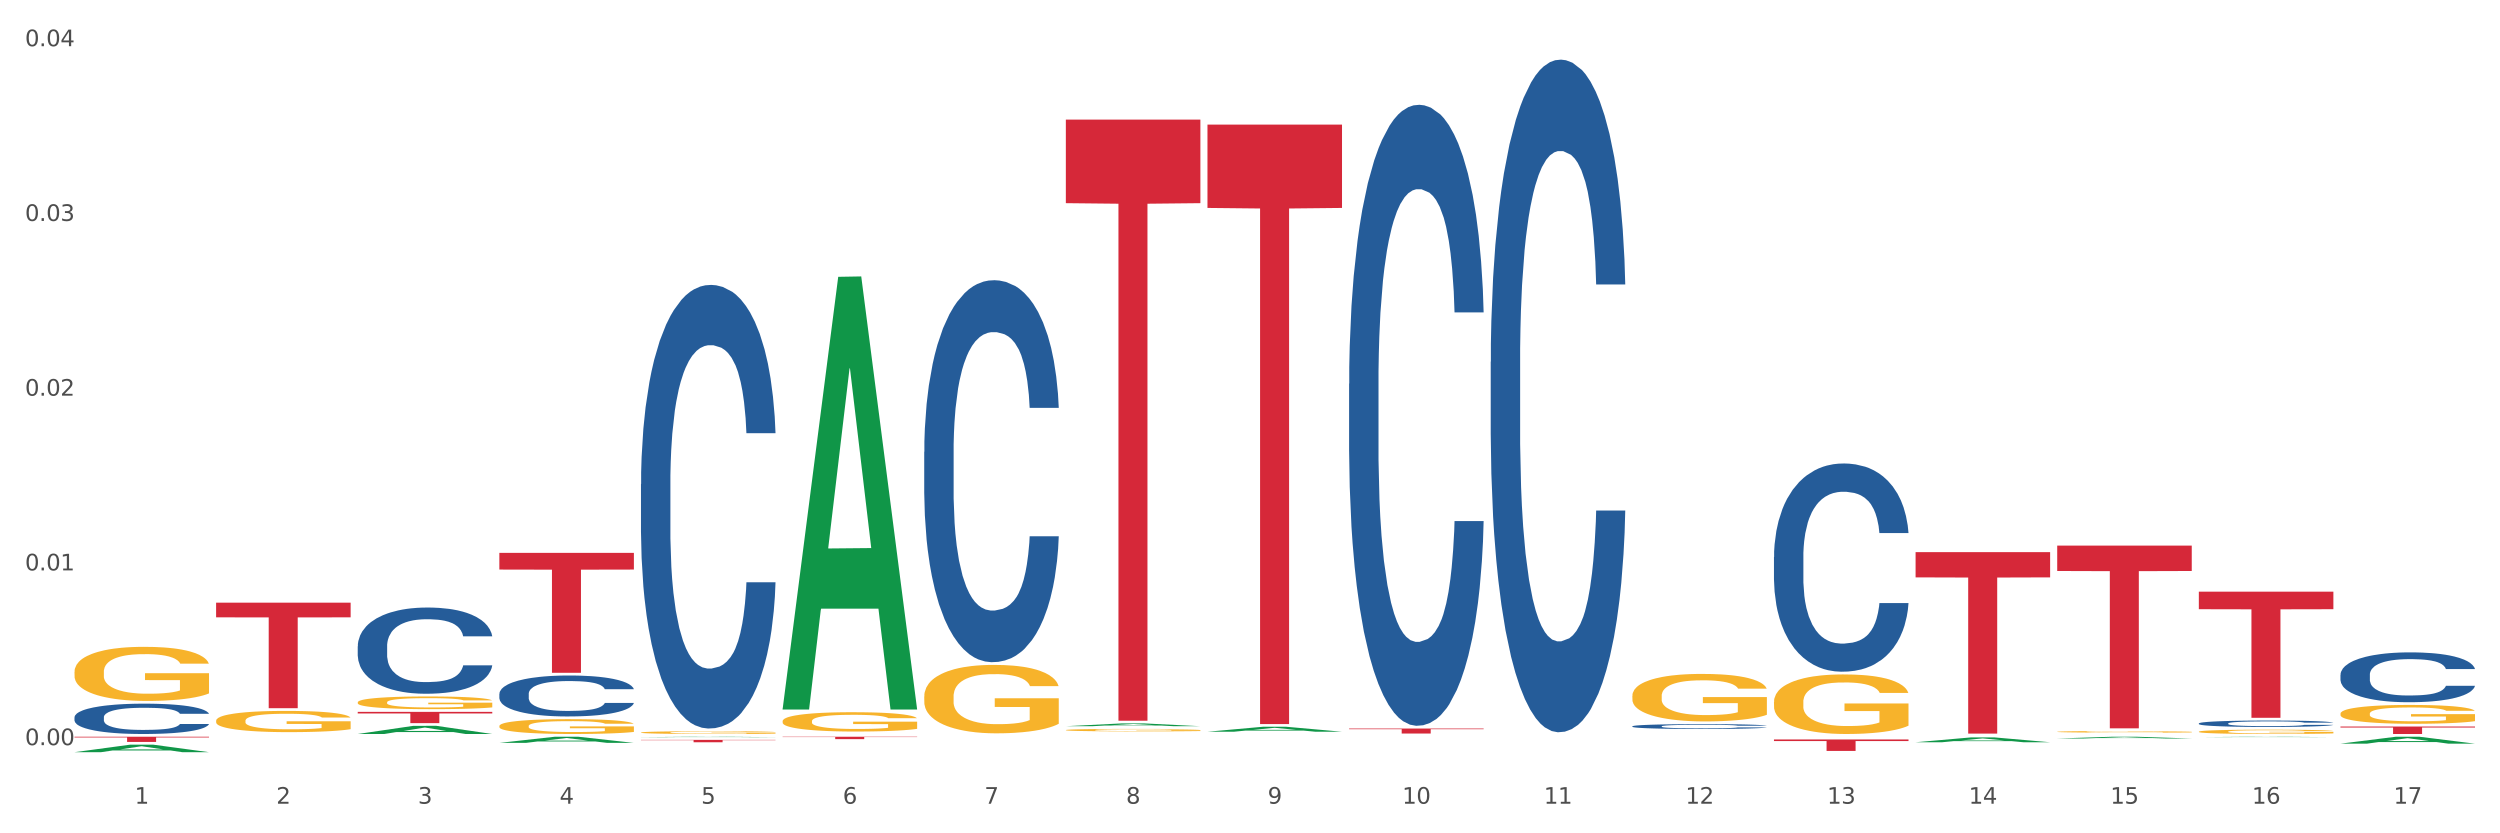 <?xml version="1.0" encoding="utf-8" standalone="no"?>
<!DOCTYPE svg PUBLIC "-//W3C//DTD SVG 1.1//EN"
  "http://www.w3.org/Graphics/SVG/1.1/DTD/svg11.dtd">
<svg xmlns:xlink="http://www.w3.org/1999/xlink" width="1080pt" height="360pt" viewBox="0 0 1080 360" xmlns="http://www.w3.org/2000/svg" version="1.1">
 <rect x="0" y="0" width="1080" height="360" fill="#333333" stroke="none"/>
 <defs>
  <style type="text/css">*{stroke-linejoin: round; stroke-linecap: butt}</style>
 </defs>
 <g id="figure_1">
  <g id="patch_1">
   <path d="M 0 360 
L 1080 360 
L 1080 0 
L 0 0 
z
" style="fill: #ffffff; stroke: #ffffff; stroke-linejoin: miter"/>
  </g>
  <g id="axes_1">
   <g id="matplotlib.axis_1">
    <g id="xtick_1">
     <g id="text_1">
      <!-- 1 -->
      <g style="fill: #4d4d4d" transform="translate(58.182 347.204) scale(0.096 -0.096)">
       <defs>
        <path id="DejaVuSans-31" d="M 794 531 
L 1825 531 
L 1825 4091 
L 703 3866 
L 703 4441 
L 1819 4666 
L 2450 4666 
L 2450 531 
L 3481 531 
L 3481 0 
L 794 0 
L 794 531 
z
" transform="scale(0.016)"/>
       </defs>
       <use xlink:href="#DejaVuSans-31"/>
      </g>
     </g>
    </g>
    <g id="xtick_2">
     <g id="text_2">
      <!-- 2 -->
      <g style="fill: #4d4d4d" transform="translate(119.364 347.204) scale(0.096 -0.096)">
       <defs>
        <path id="DejaVuSans-32" d="M 1228 531 
L 3431 531 
L 3431 0 
L 469 0 
L 469 531 
Q 828 903 1448 1529 
Q 2069 2156 2228 2338 
Q 2531 2678 2651 2914 
Q 2772 3150 2772 3378 
Q 2772 3750 2511 3984 
Q 2250 4219 1831 4219 
Q 1534 4219 1204 4116 
Q 875 4013 500 3803 
L 500 4441 
Q 881 4594 1212 4672 
Q 1544 4750 1819 4750 
Q 2544 4750 2975 4387 
Q 3406 4025 3406 3419 
Q 3406 3131 3298 2873 
Q 3191 2616 2906 2266 
Q 2828 2175 2409 1742 
Q 1991 1309 1228 531 
z
" transform="scale(0.016)"/>
       </defs>
       <use xlink:href="#DejaVuSans-32"/>
      </g>
     </g>
    </g>
    <g id="xtick_3">
     <g id="text_3">
      <!-- 3 -->
      <g style="fill: #4d4d4d" transform="translate(180.545 347.204) scale(0.096 -0.096)">
       <defs>
        <path id="DejaVuSans-33" d="M 2597 2516 
Q 3050 2419 3304 2112 
Q 3559 1806 3559 1356 
Q 3559 666 3084 287 
Q 2609 -91 1734 -91 
Q 1441 -91 1130 -33 
Q 819 25 488 141 
L 488 750 
Q 750 597 1062 519 
Q 1375 441 1716 441 
Q 2309 441 2620 675 
Q 2931 909 2931 1356 
Q 2931 1769 2642 2001 
Q 2353 2234 1838 2234 
L 1294 2234 
L 1294 2753 
L 1863 2753 
Q 2328 2753 2575 2939 
Q 2822 3125 2822 3475 
Q 2822 3834 2567 4026 
Q 2313 4219 1838 4219 
Q 1578 4219 1281 4162 
Q 984 4106 628 3988 
L 628 4550 
Q 988 4650 1302 4700 
Q 1616 4750 1894 4750 
Q 2613 4750 3031 4423 
Q 3450 4097 3450 3541 
Q 3450 3153 3228 2886 
Q 3006 2619 2597 2516 
z
" transform="scale(0.016)"/>
       </defs>
       <use xlink:href="#DejaVuSans-33"/>
      </g>
     </g>
    </g>
    <g id="xtick_4">
     <g id="text_4">
      <!-- 4 -->
      <g style="fill: #4d4d4d" transform="translate(241.726 347.204) scale(0.096 -0.096)">
       <defs>
        <path id="DejaVuSans-34" d="M 2419 4116 
L 825 1625 
L 2419 1625 
L 2419 4116 
z
M 2253 4666 
L 3047 4666 
L 3047 1625 
L 3713 1625 
L 3713 1100 
L 3047 1100 
L 3047 0 
L 2419 0 
L 2419 1100 
L 313 1100 
L 313 1709 
L 2253 4666 
z
" transform="scale(0.016)"/>
       </defs>
       <use xlink:href="#DejaVuSans-34"/>
      </g>
     </g>
    </g>
    <g id="xtick_5">
     <g id="text_5">
      <!-- 5 -->
      <g style="fill: #4d4d4d" transform="translate(302.908 347.204) scale(0.096 -0.096)">
       <defs>
        <path id="DejaVuSans-35" d="M 691 4666 
L 3169 4666 
L 3169 4134 
L 1269 4134 
L 1269 2991 
Q 1406 3038 1543 3061 
Q 1681 3084 1819 3084 
Q 2600 3084 3056 2656 
Q 3513 2228 3513 1497 
Q 3513 744 3044 326 
Q 2575 -91 1722 -91 
Q 1428 -91 1123 -41 
Q 819 9 494 109 
L 494 744 
Q 775 591 1075 516 
Q 1375 441 1709 441 
Q 2250 441 2565 725 
Q 2881 1009 2881 1497 
Q 2881 1984 2565 2268 
Q 2250 2553 1709 2553 
Q 1456 2553 1204 2497 
Q 953 2441 691 2322 
L 691 4666 
z
" transform="scale(0.016)"/>
       </defs>
       <use xlink:href="#DejaVuSans-35"/>
      </g>
     </g>
    </g>
    <g id="xtick_6">
     <g id="text_6">
      <!-- 6 -->
      <g style="fill: #4d4d4d" transform="translate(364.089 347.204) scale(0.096 -0.096)">
       <defs>
        <path id="DejaVuSans-36" d="M 2113 2584 
Q 1688 2584 1439 2293 
Q 1191 2003 1191 1497 
Q 1191 994 1439 701 
Q 1688 409 2113 409 
Q 2538 409 2786 701 
Q 3034 994 3034 1497 
Q 3034 2003 2786 2293 
Q 2538 2584 2113 2584 
z
M 3366 4563 
L 3366 3988 
Q 3128 4100 2886 4159 
Q 2644 4219 2406 4219 
Q 1781 4219 1451 3797 
Q 1122 3375 1075 2522 
Q 1259 2794 1537 2939 
Q 1816 3084 2150 3084 
Q 2853 3084 3261 2657 
Q 3669 2231 3669 1497 
Q 3669 778 3244 343 
Q 2819 -91 2113 -91 
Q 1303 -91 875 529 
Q 447 1150 447 2328 
Q 447 3434 972 4092 
Q 1497 4750 2381 4750 
Q 2619 4750 2861 4703 
Q 3103 4656 3366 4563 
z
" transform="scale(0.016)"/>
       </defs>
       <use xlink:href="#DejaVuSans-36"/>
      </g>
     </g>
    </g>
    <g id="xtick_7">
     <g id="text_7">
      <!-- 7 -->
      <g style="fill: #4d4d4d" transform="translate(425.271 347.204) scale(0.096 -0.096)">
       <defs>
        <path id="DejaVuSans-37" d="M 525 4666 
L 3525 4666 
L 3525 4397 
L 1831 0 
L 1172 0 
L 2766 4134 
L 525 4134 
L 525 4666 
z
" transform="scale(0.016)"/>
       </defs>
       <use xlink:href="#DejaVuSans-37"/>
      </g>
     </g>
    </g>
    <g id="xtick_8">
     <g id="text_8">
      <!-- 8 -->
      <g style="fill: #4d4d4d" transform="translate(486.452 347.204) scale(0.096 -0.096)">
       <defs>
        <path id="DejaVuSans-38" d="M 2034 2216 
Q 1584 2216 1326 1975 
Q 1069 1734 1069 1313 
Q 1069 891 1326 650 
Q 1584 409 2034 409 
Q 2484 409 2743 651 
Q 3003 894 3003 1313 
Q 3003 1734 2745 1975 
Q 2488 2216 2034 2216 
z
M 1403 2484 
Q 997 2584 770 2862 
Q 544 3141 544 3541 
Q 544 4100 942 4425 
Q 1341 4750 2034 4750 
Q 2731 4750 3128 4425 
Q 3525 4100 3525 3541 
Q 3525 3141 3298 2862 
Q 3072 2584 2669 2484 
Q 3125 2378 3379 2068 
Q 3634 1759 3634 1313 
Q 3634 634 3220 271 
Q 2806 -91 2034 -91 
Q 1263 -91 848 271 
Q 434 634 434 1313 
Q 434 1759 690 2068 
Q 947 2378 1403 2484 
z
M 1172 3481 
Q 1172 3119 1398 2916 
Q 1625 2713 2034 2713 
Q 2441 2713 2670 2916 
Q 2900 3119 2900 3481 
Q 2900 3844 2670 4047 
Q 2441 4250 2034 4250 
Q 1625 4250 1398 4047 
Q 1172 3844 1172 3481 
z
" transform="scale(0.016)"/>
       </defs>
       <use xlink:href="#DejaVuSans-38"/>
      </g>
     </g>
    </g>
    <g id="xtick_9">
     <g id="text_9">
      <!-- 9 -->
      <g style="fill: #4d4d4d" transform="translate(547.634 347.204) scale(0.096 -0.096)">
       <defs>
        <path id="DejaVuSans-39" d="M 703 97 
L 703 672 
Q 941 559 1184 500 
Q 1428 441 1663 441 
Q 2288 441 2617 861 
Q 2947 1281 2994 2138 
Q 2813 1869 2534 1725 
Q 2256 1581 1919 1581 
Q 1219 1581 811 2004 
Q 403 2428 403 3163 
Q 403 3881 828 4315 
Q 1253 4750 1959 4750 
Q 2769 4750 3195 4129 
Q 3622 3509 3622 2328 
Q 3622 1225 3098 567 
Q 2575 -91 1691 -91 
Q 1453 -91 1209 -44 
Q 966 3 703 97 
z
M 1959 2075 
Q 2384 2075 2632 2365 
Q 2881 2656 2881 3163 
Q 2881 3666 2632 3958 
Q 2384 4250 1959 4250 
Q 1534 4250 1286 3958 
Q 1038 3666 1038 3163 
Q 1038 2656 1286 2365 
Q 1534 2075 1959 2075 
z
" transform="scale(0.016)"/>
       </defs>
       <use xlink:href="#DejaVuSans-39"/>
      </g>
     </g>
    </g>
    <g id="xtick_10">
     <g id="text_10">
      <!-- 10 -->
      <g style="fill: #4d4d4d" transform="translate(605.761 347.204) scale(0.096 -0.096)">
       <defs>
        <path id="DejaVuSans-30" d="M 2034 4250 
Q 1547 4250 1301 3770 
Q 1056 3291 1056 2328 
Q 1056 1369 1301 889 
Q 1547 409 2034 409 
Q 2525 409 2770 889 
Q 3016 1369 3016 2328 
Q 3016 3291 2770 3770 
Q 2525 4250 2034 4250 
z
M 2034 4750 
Q 2819 4750 3233 4129 
Q 3647 3509 3647 2328 
Q 3647 1150 3233 529 
Q 2819 -91 2034 -91 
Q 1250 -91 836 529 
Q 422 1150 422 2328 
Q 422 3509 836 4129 
Q 1250 4750 2034 4750 
z
" transform="scale(0.016)"/>
       </defs>
       <use xlink:href="#DejaVuSans-31"/>
       <use xlink:href="#DejaVuSans-30" transform="translate(63.623 0)"/>
      </g>
     </g>
    </g>
    <g id="xtick_11">
     <g id="text_11">
      <!-- 11 -->
      <g style="fill: #4d4d4d" transform="translate(666.942 347.204) scale(0.096 -0.096)">
       <use xlink:href="#DejaVuSans-31"/>
       <use xlink:href="#DejaVuSans-31" transform="translate(63.623 0)"/>
      </g>
     </g>
    </g>
    <g id="xtick_12">
     <g id="text_12">
      <!-- 12 -->
      <g style="fill: #4d4d4d" transform="translate(728.124 347.204) scale(0.096 -0.096)">
       <use xlink:href="#DejaVuSans-31"/>
       <use xlink:href="#DejaVuSans-32" transform="translate(63.623 0)"/>
      </g>
     </g>
    </g>
    <g id="xtick_13">
     <g id="text_13">
      <!-- 13 -->
      <g style="fill: #4d4d4d" transform="translate(789.305 347.204) scale(0.096 -0.096)">
       <use xlink:href="#DejaVuSans-31"/>
       <use xlink:href="#DejaVuSans-33" transform="translate(63.623 0)"/>
      </g>
     </g>
    </g>
    <g id="xtick_14">
     <g id="text_14">
      <!-- 14 -->
      <g style="fill: #4d4d4d" transform="translate(850.487 347.204) scale(0.096 -0.096)">
       <use xlink:href="#DejaVuSans-31"/>
       <use xlink:href="#DejaVuSans-34" transform="translate(63.623 0)"/>
      </g>
     </g>
    </g>
    <g id="xtick_15">
     <g id="text_15">
      <!-- 15 -->
      <g style="fill: #4d4d4d" transform="translate(911.668 347.204) scale(0.096 -0.096)">
       <use xlink:href="#DejaVuSans-31"/>
       <use xlink:href="#DejaVuSans-35" transform="translate(63.623 0)"/>
      </g>
     </g>
    </g>
    <g id="xtick_16">
     <g id="text_16">
      <!-- 16 -->
      <g style="fill: #4d4d4d" transform="translate(972.849 347.204) scale(0.096 -0.096)">
       <use xlink:href="#DejaVuSans-31"/>
       <use xlink:href="#DejaVuSans-36" transform="translate(63.623 0)"/>
      </g>
     </g>
    </g>
    <g id="xtick_17">
     <g id="text_17">
      <!-- 17 -->
      <g style="fill: #4d4d4d" transform="translate(1034.031 347.204) scale(0.096 -0.096)">
       <use xlink:href="#DejaVuSans-31"/>
       <use xlink:href="#DejaVuSans-37" transform="translate(63.623 0)"/>
      </g>
     </g>
    </g>
    <g id="xtick_18"/>
    <g id="xtick_19"/>
    <g id="xtick_20"/>
    <g id="xtick_21"/>
    <g id="xtick_22"/>
    <g id="xtick_23"/>
    <g id="xtick_24"/>
    <g id="xtick_25"/>
    <g id="xtick_26"/>
    <g id="xtick_27"/>
    <g id="xtick_28"/>
    <g id="xtick_29"/>
    <g id="xtick_30"/>
    <g id="xtick_31"/>
    <g id="xtick_32"/>
    <g id="xtick_33"/>
   </g>
   <g id="matplotlib.axis_2">
    <g id="ytick_1">
     <g id="text_18">
      <!-- 0.00 -->
      <g style="fill: #4d4d4d" transform="translate(10.8 321.905) scale(0.096 -0.096)">
       <defs>
        <path id="DejaVuSans-2e" d="M 684 794 
L 1344 794 
L 1344 0 
L 684 0 
L 684 794 
z
" transform="scale(0.016)"/>
       </defs>
       <use xlink:href="#DejaVuSans-30"/>
       <use xlink:href="#DejaVuSans-2e" transform="translate(63.623 0)"/>
       <use xlink:href="#DejaVuSans-30" transform="translate(95.41 0)"/>
       <use xlink:href="#DejaVuSans-30" transform="translate(159.033 0)"/>
      </g>
     </g>
    </g>
    <g id="ytick_2">
     <g id="text_19">
      <!-- 0.01 -->
      <g style="fill: #4d4d4d" transform="translate(10.8 246.42) scale(0.096 -0.096)">
       <use xlink:href="#DejaVuSans-30"/>
       <use xlink:href="#DejaVuSans-2e" transform="translate(63.623 0)"/>
       <use xlink:href="#DejaVuSans-30" transform="translate(95.41 0)"/>
       <use xlink:href="#DejaVuSans-31" transform="translate(159.033 0)"/>
      </g>
     </g>
    </g>
    <g id="ytick_3">
     <g id="text_20">
      <!-- 0.02 -->
      <g style="fill: #4d4d4d" transform="translate(10.8 170.935) scale(0.096 -0.096)">
       <use xlink:href="#DejaVuSans-30"/>
       <use xlink:href="#DejaVuSans-2e" transform="translate(63.623 0)"/>
       <use xlink:href="#DejaVuSans-30" transform="translate(95.41 0)"/>
       <use xlink:href="#DejaVuSans-32" transform="translate(159.033 0)"/>
      </g>
     </g>
    </g>
    <g id="ytick_4">
     <g id="text_21">
      <!-- 0.03 -->
      <g style="fill: #4d4d4d" transform="translate(10.8 95.451) scale(0.096 -0.096)">
       <use xlink:href="#DejaVuSans-30"/>
       <use xlink:href="#DejaVuSans-2e" transform="translate(63.623 0)"/>
       <use xlink:href="#DejaVuSans-30" transform="translate(95.41 0)"/>
       <use xlink:href="#DejaVuSans-33" transform="translate(159.033 0)"/>
      </g>
     </g>
    </g>
    <g id="ytick_5">
     <g id="text_22">
      <!-- 0.04 -->
      <g style="fill: #4d4d4d" transform="translate(10.8 19.966) scale(0.096 -0.096)">
       <use xlink:href="#DejaVuSans-30"/>
       <use xlink:href="#DejaVuSans-2e" transform="translate(63.623 0)"/>
       <use xlink:href="#DejaVuSans-30" transform="translate(95.41 0)"/>
       <use xlink:href="#DejaVuSans-34" transform="translate(159.033 0)"/>
      </g>
     </g>
    </g>
    <g id="ytick_6"/>
    <g id="ytick_7"/>
    <g id="ytick_8"/>
    <g id="ytick_9"/>
   </g>
   <g id="PolyCollection_1">
    <path d="M 154.538 317.081 
L 154.598 317.078 
L 178.566 313.562 
L 188.512 313.558 
L 212.66 317.088 
L 201.156 317.088 
L 195.943 316.266 
L 171.196 316.266 
L 171.016 316.279 
L 165.983 317.088 
L 154.538 317.088 
L 154.538 317.081 
L 174.311 315.776 
L 192.827 315.772 
L 183.659 314.311 
L 183.539 314.304 
L 183.419 314.314 
L 174.251 315.772 
L 174.311 315.776 
L 154.538 317.081 
z
" clip-path="url(#p397d4554cf)" style="fill: #109648"/>
    <path d="M 32.175 324.943 
L 32.235 324.94 
L 56.203 321.697 
L 66.15 321.694 
L 90.297 324.95 
L 78.793 324.95 
L 73.58 324.191 
L 48.833 324.191 
L 48.653 324.204 
L 43.62 324.95 
L 32.175 324.95 
L 32.175 324.943 
L 51.949 323.739 
L 70.464 323.736 
L 61.296 322.388 
L 61.176 322.382 
L 61.056 322.391 
L 51.889 323.736 
L 51.949 323.739 
L 32.175 324.943 
z
" clip-path="url(#p397d4554cf)" style="fill: #109648"/>
    <path d="M 215.719 320.925 
L 215.779 320.923 
L 239.747 318.261 
L 249.694 318.258 
L 273.842 320.93 
L 262.337 320.93 
L 257.124 320.308 
L 232.377 320.308 
L 232.197 320.318 
L 227.164 320.93 
L 215.719 320.93 
L 215.719 320.925 
L 235.493 319.937 
L 254.008 319.934 
L 244.84 318.828 
L 244.72 318.823 
L 244.601 318.83 
L 235.433 319.934 
L 235.493 319.937 
L 215.719 320.925 
z
" clip-path="url(#p397d4554cf)" style="fill: #109648"/>
    <path d="M 766.352 319.436 
L 824.474 319.436 
L 824.474 320.127 
L 801.611 320.131 
L 801.611 324.406 
L 789.078 324.406 
L 789.078 320.131 
L 766.352 320.127 
L 766.352 319.441 
L 766.352 319.436 
z
" clip-path="url(#p397d4554cf)" style="fill: #d62839"/>
    <path d="M 460.445 51.681 
L 518.567 51.681 
L 518.567 87.766 
L 495.704 88.01 
L 495.704 311.345 
L 483.17 311.345 
L 483.17 88.01 
L 460.445 87.766 
L 460.445 51.925 
L 460.445 51.681 
z
" clip-path="url(#p397d4554cf)" style="fill: #d62839"/>
    <path d="M 521.626 53.842 
L 579.749 53.842 
L 579.749 89.826 
L 556.885 90.069 
L 556.885 312.783 
L 544.352 312.783 
L 544.352 90.069 
L 521.626 89.826 
L 521.626 54.085 
L 521.626 53.842 
z
" clip-path="url(#p397d4554cf)" style="fill: #d62839"/>
    <path d="M 827.533 238.535 
L 885.656 238.535 
L 885.656 249.425 
L 862.792 249.499 
L 862.792 316.902 
L 850.259 316.902 
L 850.259 249.499 
L 827.533 249.425 
L 827.533 238.609 
L 827.533 238.535 
z
" clip-path="url(#p397d4554cf)" style="fill: #d62839"/>
    <path d="M 888.715 235.695 
L 946.837 235.695 
L 946.837 246.667 
L 923.974 246.741 
L 923.974 314.65 
L 911.44 314.65 
L 911.44 246.741 
L 888.715 246.667 
L 888.715 235.769 
L 888.715 235.695 
z
" clip-path="url(#p397d4554cf)" style="fill: #d62839"/>
    <path d="M 1011.078 313.85 
L 1069.2 313.85 
L 1069.2 314.3 
L 1046.337 314.303 
L 1046.337 317.088 
L 1033.803 317.088 
L 1033.803 314.303 
L 1011.078 314.3 
L 1011.078 313.853 
L 1011.078 313.85 
z
" clip-path="url(#p397d4554cf)" style="fill: #d62839"/>
    <path d="M 949.896 255.603 
L 1008.019 255.603 
L 1008.019 263.177 
L 985.155 263.228 
L 985.155 310.101 
L 972.622 310.101 
L 972.622 263.228 
L 949.896 263.177 
L 949.896 255.655 
L 949.896 255.603 
z
" clip-path="url(#p397d4554cf)" style="fill: #d62839"/>
    <path d="M 582.808 314.72 
L 640.93 314.72 
L 640.93 315.019 
L 618.067 315.021 
L 618.067 316.874 
L 605.533 316.874 
L 605.533 315.021 
L 582.808 315.019 
L 582.808 314.722 
L 582.808 314.72 
z
" clip-path="url(#p397d4554cf)" style="fill: #d62839"/>
    <path d="M 276.901 319.626 
L 335.023 319.626 
L 335.023 319.768 
L 312.16 319.769 
L 312.16 320.647 
L 299.626 320.647 
L 299.626 319.769 
L 276.901 319.768 
L 276.901 319.627 
L 276.901 319.626 
z
" clip-path="url(#p397d4554cf)" style="fill: #d62839"/>
    <path d="M 338.082 318.258 
L 396.204 318.258 
L 396.204 318.405 
L 373.341 318.406 
L 373.341 319.319 
L 360.808 319.319 
L 360.808 318.406 
L 338.082 318.405 
L 338.082 318.259 
L 338.082 318.258 
z
" clip-path="url(#p397d4554cf)" style="fill: #d62839"/>
    <path d="M 215.719 238.851 
L 273.842 238.851 
L 273.842 246.049 
L 250.978 246.098 
L 250.978 290.646 
L 238.445 290.646 
L 238.445 246.098 
L 215.719 246.049 
L 215.719 238.9 
L 215.719 238.851 
z
" clip-path="url(#p397d4554cf)" style="fill: #d62839"/>
    <path d="M 32.175 318.258 
L 90.297 318.258 
L 90.297 318.573 
L 67.434 318.575 
L 67.434 320.524 
L 54.901 320.524 
L 54.901 318.575 
L 32.175 318.573 
L 32.175 318.26 
L 32.175 318.258 
z
" clip-path="url(#p397d4554cf)" style="fill: #d62839"/>
    <path d="M 93.356 260.351 
L 151.479 260.351 
L 151.479 266.687 
L 128.615 266.73 
L 128.615 305.942 
L 116.082 305.942 
L 116.082 266.73 
L 93.356 266.687 
L 93.356 260.394 
L 93.356 260.351 
z
" clip-path="url(#p397d4554cf)" style="fill: #d62839"/>
    <path d="M 521.626 316.104 
L 521.686 316.102 
L 545.654 313.955 
L 555.601 313.953 
L 579.749 316.108 
L 568.244 316.108 
L 563.031 315.606 
L 538.284 315.606 
L 538.104 315.614 
L 533.071 316.108 
L 521.626 316.108 
L 521.626 316.104 
L 541.4 315.307 
L 559.915 315.305 
L 550.747 314.412 
L 550.628 314.408 
L 550.508 314.414 
L 541.34 315.305 
L 541.4 315.307 
L 521.626 316.104 
z
" clip-path="url(#p397d4554cf)" style="fill: #109648"/>
    <path d="M 460.445 313.721 
L 460.505 313.719 
L 484.473 312.516 
L 494.42 312.515 
L 518.567 313.723 
L 507.063 313.723 
L 501.85 313.442 
L 477.103 313.442 
L 476.923 313.446 
L 471.89 313.723 
L 460.445 313.723 
L 460.445 313.721 
L 480.218 313.274 
L 498.734 313.273 
L 489.566 312.773 
L 489.446 312.77 
L 489.326 312.774 
L 480.159 313.273 
L 480.218 313.274 
L 460.445 313.721 
z
" clip-path="url(#p397d4554cf)" style="fill: #109648"/>
    <path d="M 338.082 306.153 
L 338.142 305.977 
L 362.11 119.587 
L 372.057 119.412 
L 396.204 306.504 
L 384.7 306.504 
L 379.487 262.937 
L 354.74 262.937 
L 354.56 263.64 
L 349.527 306.504 
L 338.082 306.504 
L 338.082 306.153 
L 357.856 236.938 
L 376.371 236.762 
L 367.203 159.29 
L 367.083 158.938 
L 366.963 159.465 
L 357.796 236.762 
L 357.856 236.938 
L 338.082 306.153 
z
" clip-path="url(#p397d4554cf)" style="fill: #109648"/>
    <path d="M 276.901 318.455 
L 276.961 318.455 
L 300.929 318.258 
L 310.875 318.258 
L 335.023 318.456 
L 323.518 318.456 
L 318.305 318.41 
L 293.558 318.41 
L 293.379 318.41 
L 288.345 318.456 
L 276.901 318.456 
L 276.901 318.455 
L 296.674 318.382 
L 315.19 318.382 
L 306.022 318.3 
L 305.902 318.3 
L 305.782 318.3 
L 296.614 318.382 
L 296.674 318.382 
L 276.901 318.455 
z
" clip-path="url(#p397d4554cf)" style="fill: #109648"/>
    <path d="M 154.538 307.531 
L 212.66 307.531 
L 212.66 308.206 
L 189.797 308.21 
L 189.797 312.388 
L 177.263 312.388 
L 177.263 308.21 
L 154.538 308.206 
L 154.538 307.535 
L 154.538 307.531 
z
" clip-path="url(#p397d4554cf)" style="fill: #d62839"/>
    <path d="M 643.989 156.323 
L 644.058 156.057 
L 644.058 148.627 
L 644.264 138.543 
L 645.02 119.967 
L 645.982 105.902 
L 647.63 89.449 
L 648.524 82.549 
L 649.691 74.853 
L 652.096 62.381 
L 654.844 51.766 
L 656.768 45.928 
L 658.211 42.213 
L 661.44 35.578 
L 663.295 32.659 
L 665.218 30.271 
L 666.867 28.679 
L 669.615 26.821 
L 671.814 26.025 
L 674.356 25.759 
L 676.485 26.025 
L 679.302 27.086 
L 683.424 30.271 
L 685.005 32.128 
L 687.134 35.313 
L 689.333 39.559 
L 691.119 43.805 
L 693.18 49.908 
L 695.31 57.87 
L 697.371 67.954 
L 698.814 77.242 
L 699.982 87.06 
L 701.012 99.002 
L 701.768 112.005 
L 702.112 122.886 
L 689.539 122.886 
L 689.195 113.067 
L 688.508 102.452 
L 687.821 95.287 
L 687.066 89.449 
L 685.898 82.815 
L 684.867 78.569 
L 683.15 73.526 
L 681.569 70.342 
L 680.264 68.484 
L 678.684 66.892 
L 675.318 65.3 
L 672.913 65.3 
L 671.401 65.831 
L 669.547 67.158 
L 667.966 69.015 
L 666.111 72.2 
L 664.669 75.649 
L 663.226 80.161 
L 662.401 83.345 
L 661.165 89.183 
L 660.34 93.96 
L 659.241 102.187 
L 658.623 108.025 
L 657.524 123.151 
L 657.043 134.297 
L 656.837 141.993 
L 656.699 150.484 
L 656.699 191.882 
L 657.111 210.459 
L 657.455 218.42 
L 658.004 227.442 
L 659.035 239.119 
L 660.546 250.53 
L 662.127 258.756 
L 663.432 263.798 
L 664.669 267.514 
L 665.905 270.433 
L 667.417 273.086 
L 668.653 274.679 
L 670.508 276.271 
L 672.707 277.067 
L 674.424 277.067 
L 677.928 275.74 
L 679.508 274.413 
L 681.02 272.556 
L 682.669 269.637 
L 683.974 266.452 
L 684.73 264.064 
L 685.966 259.022 
L 686.928 253.714 
L 687.753 247.611 
L 688.302 242.303 
L 688.921 234.342 
L 689.402 225.319 
L 689.539 220.543 
L 702.112 220.543 
L 701.837 230.096 
L 701.356 239.384 
L 700.394 251.857 
L 699.638 259.022 
L 698.47 267.779 
L 697.234 275.209 
L 695.516 283.436 
L 693.936 289.539 
L 692.287 294.847 
L 690.501 299.624 
L 687.272 306.258 
L 686.104 308.115 
L 683.631 311.3 
L 681.707 313.158 
L 678.89 315.015 
L 676.005 316.077 
L 672.982 316.342 
L 670.302 315.811 
L 667.348 314.219 
L 665.493 312.627 
L 663.432 310.238 
L 661.027 306.523 
L 658.76 302.012 
L 656.63 296.704 
L 654.638 290.601 
L 652.783 283.701 
L 650.378 272.29 
L 648.592 261.145 
L 647.287 250.795 
L 646.394 242.038 
L 645.501 230.892 
L 645.02 223.196 
L 644.264 204.62 
L 643.989 187.371 
L 643.989 156.323 
z
" clip-path="url(#p397d4554cf)" style="fill: #255c99"/>
    <path d="M 705.171 313.762 
L 705.239 313.76 
L 705.239 313.707 
L 705.445 313.634 
L 706.201 313.501 
L 707.163 313.399 
L 708.812 313.281 
L 709.705 313.231 
L 710.873 313.176 
L 713.277 313.086 
L 716.026 313.01 
L 717.949 312.968 
L 719.392 312.941 
L 722.621 312.893 
L 724.476 312.872 
L 726.4 312.855 
L 728.049 312.843 
L 730.797 312.83 
L 732.995 312.824 
L 735.537 312.822 
L 737.667 312.824 
L 740.484 312.832 
L 744.606 312.855 
L 746.186 312.868 
L 748.316 312.891 
L 750.514 312.922 
L 752.301 312.952 
L 754.362 312.996 
L 756.491 313.054 
L 758.552 313.126 
L 759.995 313.193 
L 761.163 313.264 
L 762.194 313.35 
L 762.949 313.443 
L 763.293 313.522 
L 750.72 313.522 
L 750.377 313.451 
L 749.69 313.375 
L 749.003 313.323 
L 748.247 313.281 
L 747.079 313.233 
L 746.049 313.203 
L 744.331 313.166 
L 742.751 313.143 
L 741.446 313.13 
L 739.865 313.119 
L 736.499 313.107 
L 734.094 313.107 
L 732.583 313.111 
L 730.728 313.12 
L 729.148 313.134 
L 727.293 313.157 
L 725.85 313.182 
L 724.407 313.214 
L 723.583 313.237 
L 722.346 313.279 
L 721.522 313.313 
L 720.423 313.373 
L 719.804 313.415 
L 718.705 313.524 
L 718.224 313.604 
L 718.018 313.659 
L 717.881 313.72 
L 717.881 314.018 
L 718.293 314.152 
L 718.636 314.209 
L 719.186 314.274 
L 720.216 314.358 
L 721.728 314.44 
L 723.308 314.5 
L 724.613 314.536 
L 725.85 314.563 
L 727.087 314.584 
L 728.598 314.603 
L 729.835 314.614 
L 731.69 314.626 
L 733.888 314.631 
L 735.606 314.631 
L 739.11 314.622 
L 740.69 314.612 
L 742.201 314.599 
L 743.85 314.578 
L 745.155 314.555 
L 745.911 314.538 
L 747.148 314.502 
L 748.11 314.463 
L 748.934 314.419 
L 749.484 314.381 
L 750.102 314.324 
L 750.583 314.259 
L 750.72 314.225 
L 763.293 314.225 
L 763.018 314.293 
L 762.537 314.36 
L 761.575 314.45 
L 760.82 314.502 
L 759.652 314.565 
L 758.415 314.618 
L 756.697 314.677 
L 755.117 314.721 
L 753.468 314.759 
L 751.682 314.794 
L 748.453 314.842 
L 747.285 314.855 
L 744.812 314.878 
L 742.888 314.891 
L 740.071 314.905 
L 737.186 314.912 
L 734.163 314.914 
L 731.484 314.91 
L 728.529 314.899 
L 726.674 314.887 
L 724.613 314.87 
L 722.209 314.844 
L 719.942 314.811 
L 717.812 314.773 
L 715.819 314.729 
L 713.965 314.679 
L 711.56 314.597 
L 709.774 314.517 
L 708.468 314.442 
L 707.575 314.379 
L 706.682 314.299 
L 706.201 314.244 
L 705.445 314.11 
L 705.171 313.986 
L 705.171 313.762 
z
" clip-path="url(#p397d4554cf)" style="fill: #255c99"/>
    <path d="M 766.352 240.642 
L 766.421 240.559 
L 766.421 238.259 
L 766.627 235.137 
L 767.383 229.386 
L 768.344 225.032 
L 769.993 219.938 
L 770.886 217.802 
L 772.054 215.42 
L 774.459 211.559 
L 777.207 208.272 
L 779.131 206.465 
L 780.573 205.315 
L 783.802 203.261 
L 785.657 202.357 
L 787.581 201.618 
L 789.23 201.125 
L 791.978 200.55 
L 794.177 200.303 
L 796.719 200.221 
L 798.848 200.303 
L 801.665 200.632 
L 805.787 201.618 
L 807.367 202.193 
L 809.497 203.179 
L 811.696 204.493 
L 813.482 205.808 
L 815.543 207.697 
L 817.673 210.162 
L 819.734 213.284 
L 821.177 216.159 
L 822.345 219.199 
L 823.375 222.896 
L 824.131 226.922 
L 824.474 230.29 
L 811.902 230.29 
L 811.558 227.25 
L 810.871 223.964 
L 810.184 221.746 
L 809.428 219.938 
L 808.261 217.885 
L 807.23 216.57 
L 805.512 215.009 
L 803.932 214.023 
L 802.627 213.448 
L 801.047 212.955 
L 797.68 212.462 
L 795.276 212.462 
L 793.764 212.627 
L 791.909 213.037 
L 790.329 213.612 
L 788.474 214.598 
L 787.031 215.666 
L 785.589 217.063 
L 784.764 218.049 
L 783.528 219.856 
L 782.703 221.335 
L 781.604 223.882 
L 780.986 225.689 
L 779.886 230.372 
L 779.405 233.823 
L 779.199 236.205 
L 779.062 238.834 
L 779.062 251.65 
L 779.474 257.401 
L 779.818 259.866 
L 780.367 262.659 
L 781.398 266.274 
L 782.909 269.807 
L 784.489 272.354 
L 785.795 273.915 
L 787.031 275.065 
L 788.268 275.968 
L 789.78 276.79 
L 791.016 277.283 
L 792.871 277.776 
L 795.07 278.022 
L 796.787 278.022 
L 800.291 277.612 
L 801.871 277.201 
L 803.383 276.626 
L 805.032 275.722 
L 806.337 274.736 
L 807.093 273.997 
L 808.329 272.436 
L 809.291 270.793 
L 810.116 268.903 
L 810.665 267.26 
L 811.283 264.795 
L 811.764 262.002 
L 811.902 260.523 
L 824.474 260.523 
L 824.2 263.481 
L 823.719 266.356 
L 822.757 270.218 
L 822.001 272.436 
L 820.833 275.147 
L 819.596 277.447 
L 817.879 279.994 
L 816.299 281.884 
L 814.65 283.527 
L 812.864 285.006 
L 809.635 287.059 
L 808.467 287.635 
L 805.993 288.62 
L 804.07 289.195 
L 801.253 289.771 
L 798.367 290.099 
L 795.344 290.181 
L 792.665 290.017 
L 789.711 289.524 
L 787.856 289.031 
L 785.795 288.292 
L 783.39 287.142 
L 781.123 285.745 
L 778.993 284.102 
L 777.001 282.212 
L 775.146 280.076 
L 772.741 276.544 
L 770.955 273.093 
L 769.65 269.889 
L 768.757 267.178 
L 767.863 263.727 
L 767.383 261.345 
L 766.627 255.594 
L 766.352 250.254 
L 766.352 240.642 
z
" clip-path="url(#p397d4554cf)" style="fill: #255c99"/>
    <path d="M 949.896 316.082 
L 949.965 316.08 
L 949.965 316.019 
L 950.102 315.966 
L 950.788 315.838 
L 951.818 315.732 
L 952.572 315.675 
L 953.327 315.629 
L 954.219 315.583 
L 955.317 315.535 
L 957.307 315.465 
L 958.543 315.429 
L 960.052 315.392 
L 962.797 315.337 
L 964.787 315.306 
L 966.846 315.281 
L 970.208 315.25 
L 972.404 315.236 
L 974.737 315.226 
L 977.551 315.219 
L 979.678 315.218 
L 984.344 315.223 
L 988.324 315.238 
L 990.246 315.25 
L 992.716 315.271 
L 994.02 315.284 
L 996.147 315.312 
L 998.343 315.347 
L 999.853 315.378 
L 1002.117 315.436 
L 1003.833 315.494 
L 1005.411 315.566 
L 1006.234 315.616 
L 1006.852 315.662 
L 1007.401 315.715 
L 1007.95 315.798 
L 995.598 315.798 
L 995.118 315.739 
L 994.363 315.682 
L 993.265 315.628 
L 992.304 315.593 
L 990.657 315.551 
L 989.148 315.523 
L 987.569 315.503 
L 985.648 315.486 
L 984.138 315.477 
L 982.011 315.47 
L 977.825 315.472 
L 975.012 315.486 
L 973.09 315.503 
L 971.855 315.518 
L 970.757 315.535 
L 969.522 315.559 
L 968.081 315.595 
L 967.052 315.628 
L 966.022 315.669 
L 965.199 315.71 
L 964.444 315.757 
L 963.826 315.809 
L 963.346 315.862 
L 962.934 315.927 
L 962.591 316.034 
L 962.591 316.268 
L 962.728 316.321 
L 963.072 316.391 
L 963.483 316.444 
L 964.169 316.507 
L 964.787 316.55 
L 965.954 316.612 
L 967.257 316.663 
L 968.287 316.695 
L 969.316 316.723 
L 971.1 316.76 
L 973.09 316.791 
L 974.806 316.81 
L 977.139 316.827 
L 978.717 316.834 
L 980.09 316.837 
L 983.452 316.837 
L 985.854 316.832 
L 988.53 316.82 
L 990.589 316.805 
L 992.304 316.786 
L 994.226 316.755 
L 995.461 316.726 
L 995.461 316.369 
L 980.364 316.367 
L 980.364 316.13 
L 1008.019 316.13 
L 1008.019 316.827 
L 1006.852 316.863 
L 1005.548 316.895 
L 1004.176 316.924 
L 1002.117 316.96 
L 999.647 316.994 
L 997.451 317.018 
L 995.118 317.039 
L 992.373 317.057 
L 988.805 317.074 
L 986.609 317.081 
L 983.864 317.086 
L 980.639 317.088 
L 977.825 317.085 
L 975.08 317.076 
L 972.198 317.061 
L 969.385 317.039 
L 967.257 317.016 
L 965.13 316.989 
L 962.866 316.953 
L 961.082 316.919 
L 959.709 316.888 
L 958.199 316.849 
L 956.553 316.798 
L 955.317 316.752 
L 954.219 316.704 
L 953.053 316.642 
L 952.229 316.589 
L 951.406 316.523 
L 950.926 316.473 
L 950.377 316.396 
L 949.965 316.289 
L 949.896 316.082 
z
" clip-path="url(#p397d4554cf)" style="fill: #f7b32b"/>
    <path d="M 705.171 300.615 
L 705.239 300.596 
L 705.239 299.921 
L 705.376 299.34 
L 706.063 297.935 
L 707.092 296.773 
L 707.847 296.154 
L 708.602 295.648 
L 709.494 295.142 
L 710.592 294.618 
L 712.582 293.849 
L 713.817 293.456 
L 715.327 293.044 
L 718.071 292.444 
L 720.061 292.107 
L 722.12 291.825 
L 725.483 291.488 
L 727.678 291.338 
L 730.012 291.226 
L 732.825 291.151 
L 734.952 291.132 
L 739.619 291.188 
L 743.599 291.357 
L 745.52 291.488 
L 747.99 291.713 
L 749.294 291.863 
L 751.421 292.163 
L 753.617 292.556 
L 755.127 292.894 
L 757.391 293.531 
L 759.107 294.168 
L 760.685 294.955 
L 761.509 295.498 
L 762.126 296.004 
L 762.675 296.585 
L 763.224 297.504 
L 750.872 297.504 
L 750.392 296.848 
L 749.637 296.229 
L 748.539 295.63 
L 747.579 295.255 
L 745.932 294.786 
L 744.422 294.487 
L 742.844 294.262 
L 740.922 294.074 
L 739.413 293.981 
L 737.285 293.906 
L 733.099 293.924 
L 730.286 294.074 
L 728.365 294.262 
L 727.129 294.43 
L 726.031 294.618 
L 724.796 294.88 
L 723.355 295.274 
L 722.326 295.63 
L 721.297 296.079 
L 720.473 296.529 
L 719.718 297.054 
L 719.101 297.616 
L 718.62 298.197 
L 718.209 298.909 
L 717.866 300.09 
L 717.866 302.657 
L 718.003 303.238 
L 718.346 304.007 
L 718.758 304.587 
L 719.444 305.281 
L 720.061 305.749 
L 721.228 306.424 
L 722.532 306.986 
L 723.561 307.342 
L 724.59 307.642 
L 726.375 308.054 
L 728.365 308.392 
L 730.08 308.598 
L 732.413 308.785 
L 733.992 308.86 
L 735.364 308.898 
L 738.726 308.898 
L 741.128 308.841 
L 743.804 308.71 
L 745.863 308.542 
L 747.579 308.335 
L 749.5 307.998 
L 750.735 307.68 
L 750.735 303.763 
L 735.638 303.744 
L 735.638 301.139 
L 763.293 301.139 
L 763.293 308.785 
L 762.126 309.179 
L 760.823 309.535 
L 759.45 309.853 
L 757.391 310.247 
L 754.921 310.622 
L 752.725 310.884 
L 750.392 311.109 
L 747.647 311.315 
L 744.079 311.503 
L 741.883 311.578 
L 739.138 311.634 
L 735.913 311.652 
L 733.099 311.615 
L 730.355 311.521 
L 727.473 311.353 
L 724.659 311.109 
L 722.532 310.865 
L 720.405 310.566 
L 718.14 310.172 
L 716.356 309.797 
L 714.983 309.46 
L 713.474 309.029 
L 711.827 308.467 
L 710.592 307.961 
L 709.494 307.436 
L 708.327 306.761 
L 707.504 306.18 
L 706.68 305.449 
L 706.2 304.906 
L 705.651 304.063 
L 705.239 302.882 
L 705.171 300.615 
z
" clip-path="url(#p397d4554cf)" style="fill: #f7b32b"/>
    <path d="M 766.352 303.244 
L 766.421 303.221 
L 766.421 302.375 
L 766.558 301.646 
L 767.244 299.883 
L 768.273 298.426 
L 769.028 297.65 
L 769.783 297.016 
L 770.675 296.381 
L 771.773 295.723 
L 773.763 294.759 
L 774.998 294.266 
L 776.508 293.749 
L 779.253 292.997 
L 781.243 292.574 
L 783.301 292.221 
L 786.664 291.798 
L 788.86 291.61 
L 791.193 291.469 
L 794.006 291.375 
L 796.134 291.351 
L 800.8 291.422 
L 804.78 291.633 
L 806.701 291.798 
L 809.172 292.08 
L 810.476 292.268 
L 812.603 292.644 
L 814.799 293.138 
L 816.308 293.561 
L 818.573 294.36 
L 820.288 295.159 
L 821.867 296.146 
L 822.69 296.828 
L 823.308 297.462 
L 823.857 298.191 
L 824.406 299.343 
L 812.054 299.343 
L 811.574 298.52 
L 810.819 297.744 
L 809.721 296.992 
L 808.76 296.522 
L 807.113 295.935 
L 805.603 295.559 
L 804.025 295.276 
L 802.104 295.041 
L 800.594 294.924 
L 798.467 294.83 
L 794.281 294.853 
L 791.467 295.041 
L 789.546 295.276 
L 788.311 295.488 
L 787.213 295.723 
L 785.978 296.052 
L 784.537 296.546 
L 783.507 296.992 
L 782.478 297.556 
L 781.655 298.12 
L 780.9 298.779 
L 780.282 299.484 
L 779.802 300.212 
L 779.39 301.105 
L 779.047 302.586 
L 779.047 305.806 
L 779.184 306.535 
L 779.527 307.498 
L 779.939 308.227 
L 780.625 309.097 
L 781.243 309.684 
L 782.409 310.53 
L 783.713 311.236 
L 784.743 311.682 
L 785.772 312.058 
L 787.556 312.575 
L 789.546 312.998 
L 791.262 313.257 
L 793.595 313.492 
L 795.173 313.586 
L 796.545 313.633 
L 799.908 313.633 
L 802.31 313.562 
L 804.986 313.398 
L 807.044 313.186 
L 808.76 312.928 
L 810.681 312.505 
L 811.917 312.105 
L 811.917 307.193 
L 796.82 307.169 
L 796.82 303.902 
L 824.474 303.902 
L 824.474 313.492 
L 823.308 313.986 
L 822.004 314.432 
L 820.632 314.832 
L 818.573 315.325 
L 816.103 315.795 
L 813.907 316.124 
L 811.574 316.406 
L 808.829 316.665 
L 805.26 316.9 
L 803.064 316.994 
L 800.32 317.065 
L 797.094 317.088 
L 794.281 317.041 
L 791.536 316.924 
L 788.654 316.712 
L 785.84 316.406 
L 783.713 316.101 
L 781.586 315.725 
L 779.321 315.231 
L 777.537 314.761 
L 776.165 314.338 
L 774.655 313.798 
L 773.008 313.092 
L 771.773 312.458 
L 770.675 311.8 
L 769.509 310.954 
L 768.685 310.225 
L 767.862 309.308 
L 767.381 308.627 
L 766.832 307.569 
L 766.421 306.088 
L 766.352 303.244 
z
" clip-path="url(#p397d4554cf)" style="fill: #f7b32b"/>
    <path d="M 888.715 319.035 
L 888.775 319.034 
L 912.743 318.259 
L 922.689 318.258 
L 946.837 319.036 
L 935.333 319.036 
L 930.12 318.855 
L 905.373 318.855 
L 905.193 318.858 
L 900.16 319.036 
L 888.715 319.036 
L 888.715 319.035 
L 908.488 318.747 
L 927.004 318.746 
L 917.836 318.424 
L 917.716 318.422 
L 917.596 318.425 
L 908.428 318.746 
L 908.488 318.747 
L 888.715 319.035 
z
" clip-path="url(#p397d4554cf)" style="fill: #109648"/>
    <path d="M 949.896 318.453 
L 949.956 318.453 
L 973.924 318.258 
L 983.871 318.258 
L 1008.019 318.454 
L 996.514 318.454 
L 991.301 318.408 
L 966.554 318.408 
L 966.374 318.409 
L 961.341 318.454 
L 949.896 318.454 
L 949.896 318.453 
L 969.67 318.381 
L 988.185 318.381 
L 979.017 318.3 
L 978.897 318.299 
L 978.778 318.3 
L 969.61 318.381 
L 969.67 318.381 
L 949.896 318.453 
z
" clip-path="url(#p397d4554cf)" style="fill: #109648"/>
    <path d="M 1011.078 321.259 
L 1011.138 321.256 
L 1035.106 318.261 
L 1045.052 318.258 
L 1069.2 321.264 
L 1057.695 321.264 
L 1052.482 320.564 
L 1027.735 320.564 
L 1027.556 320.575 
L 1022.522 321.264 
L 1011.078 321.264 
L 1011.078 321.259 
L 1030.851 320.146 
L 1049.366 320.144 
L 1040.199 318.899 
L 1040.079 318.893 
L 1039.959 318.902 
L 1030.791 320.144 
L 1030.851 320.146 
L 1011.078 321.259 
z
" clip-path="url(#p397d4554cf)" style="fill: #109648"/>
    <path d="M 827.533 320.649 
L 827.593 320.647 
L 851.561 318.549 
L 861.508 318.547 
L 885.656 320.653 
L 874.151 320.653 
L 868.938 320.162 
L 844.191 320.162 
L 844.011 320.17 
L 838.978 320.653 
L 827.533 320.653 
L 827.533 320.649 
L 847.307 319.87 
L 865.822 319.868 
L 856.654 318.996 
L 856.535 318.992 
L 856.415 318.998 
L 847.247 319.868 
L 847.307 319.87 
L 827.533 320.649 
z
" clip-path="url(#p397d4554cf)" style="fill: #109648"/>
    <path d="M 766.352 318.266 
L 766.412 318.266 
L 790.38 318.258 
L 800.327 318.258 
L 824.474 318.266 
L 812.97 318.266 
L 807.757 318.264 
L 783.01 318.264 
L 782.83 318.264 
L 777.797 318.266 
L 766.352 318.266 
L 766.352 318.266 
L 786.126 318.263 
L 804.641 318.263 
L 795.473 318.26 
L 795.353 318.26 
L 795.233 318.26 
L 786.066 318.263 
L 786.126 318.263 
L 766.352 318.266 
z
" clip-path="url(#p397d4554cf)" style="fill: #109648"/>
    <path d="M 949.896 312.518 
L 949.965 312.516 
L 949.965 312.445 
L 950.171 312.348 
L 950.927 312.171 
L 951.889 312.037 
L 953.537 311.879 
L 954.431 311.813 
L 955.599 311.74 
L 958.003 311.621 
L 960.751 311.519 
L 962.675 311.463 
L 964.118 311.428 
L 967.347 311.364 
L 969.202 311.337 
L 971.125 311.314 
L 972.774 311.299 
L 975.522 311.281 
L 977.721 311.273 
L 980.263 311.271 
L 982.393 311.273 
L 985.209 311.283 
L 989.331 311.314 
L 990.912 311.332 
L 993.041 311.362 
L 995.24 311.403 
L 997.026 311.443 
L 999.087 311.501 
L 1001.217 311.578 
L 1003.278 311.674 
L 1004.721 311.763 
L 1005.889 311.856 
L 1006.919 311.971 
L 1007.675 312.095 
L 1008.019 312.199 
L 995.446 312.199 
L 995.103 312.105 
L 994.415 312.004 
L 993.728 311.935 
L 992.973 311.879 
L 991.805 311.816 
L 990.774 311.775 
L 989.057 311.727 
L 987.477 311.697 
L 986.171 311.679 
L 984.591 311.664 
L 981.225 311.649 
L 978.82 311.649 
L 977.309 311.654 
L 975.454 311.666 
L 973.873 311.684 
L 972.018 311.714 
L 970.576 311.747 
L 969.133 311.791 
L 968.309 311.821 
L 967.072 311.877 
L 966.247 311.922 
L 965.148 312.001 
L 964.53 312.057 
L 963.431 312.201 
L 962.95 312.308 
L 962.744 312.381 
L 962.606 312.463 
L 962.606 312.858 
L 963.018 313.036 
L 963.362 313.112 
L 963.912 313.198 
L 964.942 313.31 
L 966.454 313.419 
L 968.034 313.497 
L 969.339 313.546 
L 970.576 313.581 
L 971.812 313.609 
L 973.324 313.634 
L 974.56 313.649 
L 976.415 313.665 
L 978.614 313.672 
L 980.331 313.672 
L 983.835 313.66 
L 985.415 313.647 
L 986.927 313.629 
L 988.576 313.601 
L 989.881 313.571 
L 990.637 313.548 
L 991.873 313.5 
L 992.835 313.449 
L 993.66 313.391 
L 994.209 313.34 
L 994.828 313.264 
L 995.309 313.178 
L 995.446 313.132 
L 1008.019 313.132 
L 1007.744 313.223 
L 1007.263 313.312 
L 1006.301 313.431 
L 1005.545 313.5 
L 1004.377 313.584 
L 1003.141 313.655 
L 1001.423 313.733 
L 999.843 313.792 
L 998.194 313.842 
L 996.408 313.888 
L 993.179 313.951 
L 992.011 313.969 
L 989.538 313.999 
L 987.614 314.017 
L 984.797 314.035 
L 981.912 314.045 
L 978.889 314.048 
L 976.209 314.043 
L 973.255 314.027 
L 971.4 314.012 
L 969.339 313.989 
L 966.934 313.954 
L 964.667 313.911 
L 962.538 313.86 
L 960.545 313.802 
L 958.69 313.736 
L 956.286 313.627 
L 954.499 313.52 
L 953.194 313.421 
L 952.301 313.338 
L 951.408 313.231 
L 950.927 313.157 
L 950.171 312.98 
L 949.896 312.815 
L 949.896 312.518 
z
" clip-path="url(#p397d4554cf)" style="fill: #255c99"/>
    <path d="M 1011.078 291.501 
L 1011.146 291.482 
L 1011.146 290.931 
L 1011.352 290.183 
L 1012.108 288.806 
L 1013.07 287.764 
L 1014.719 286.544 
L 1015.612 286.033 
L 1016.78 285.462 
L 1019.185 284.538 
L 1021.933 283.751 
L 1023.856 283.318 
L 1025.299 283.043 
L 1028.528 282.551 
L 1030.383 282.335 
L 1032.307 282.158 
L 1033.956 282.04 
L 1036.704 281.902 
L 1038.902 281.843 
L 1041.444 281.823 
L 1043.574 281.843 
L 1046.391 281.922 
L 1050.513 282.158 
L 1052.093 282.295 
L 1054.223 282.531 
L 1056.421 282.846 
L 1058.208 283.161 
L 1060.269 283.613 
L 1062.398 284.203 
L 1064.46 284.951 
L 1065.902 285.639 
L 1067.07 286.367 
L 1068.101 287.252 
L 1068.856 288.216 
L 1069.2 289.023 
L 1056.627 289.023 
L 1056.284 288.295 
L 1055.597 287.508 
L 1054.91 286.977 
L 1054.154 286.544 
L 1052.986 286.052 
L 1051.956 285.738 
L 1050.238 285.364 
L 1048.658 285.128 
L 1047.353 284.99 
L 1045.772 284.872 
L 1042.406 284.754 
L 1040.001 284.754 
L 1038.49 284.794 
L 1036.635 284.892 
L 1035.055 285.03 
L 1033.2 285.266 
L 1031.757 285.521 
L 1030.314 285.856 
L 1029.49 286.092 
L 1028.253 286.525 
L 1027.429 286.879 
L 1026.33 287.489 
L 1025.711 287.921 
L 1024.612 289.043 
L 1024.131 289.869 
L 1023.925 290.439 
L 1023.788 291.069 
L 1023.788 294.137 
L 1024.2 295.514 
L 1024.543 296.105 
L 1025.093 296.773 
L 1026.124 297.639 
L 1027.635 298.485 
L 1029.215 299.095 
L 1030.52 299.468 
L 1031.757 299.744 
L 1032.994 299.96 
L 1034.505 300.157 
L 1035.742 300.275 
L 1037.597 300.393 
L 1039.795 300.452 
L 1041.513 300.452 
L 1045.017 300.354 
L 1046.597 300.255 
L 1048.108 300.118 
L 1049.757 299.901 
L 1051.063 299.665 
L 1051.818 299.488 
L 1053.055 299.114 
L 1054.017 298.721 
L 1054.841 298.268 
L 1055.391 297.875 
L 1056.009 297.285 
L 1056.49 296.616 
L 1056.627 296.262 
L 1069.2 296.262 
L 1068.925 296.97 
L 1068.444 297.659 
L 1067.482 298.583 
L 1066.727 299.114 
L 1065.559 299.763 
L 1064.322 300.314 
L 1062.605 300.924 
L 1061.024 301.376 
L 1059.376 301.77 
L 1057.589 302.124 
L 1054.36 302.616 
L 1053.192 302.753 
L 1050.719 302.99 
L 1048.795 303.127 
L 1045.979 303.265 
L 1043.093 303.344 
L 1040.07 303.363 
L 1037.391 303.324 
L 1034.437 303.206 
L 1032.582 303.088 
L 1030.52 302.911 
L 1028.116 302.635 
L 1025.849 302.301 
L 1023.719 301.908 
L 1021.727 301.455 
L 1019.872 300.944 
L 1017.467 300.098 
L 1015.681 299.272 
L 1014.375 298.504 
L 1013.482 297.855 
L 1012.589 297.029 
L 1012.108 296.459 
L 1011.352 295.082 
L 1011.078 293.803 
L 1011.078 291.501 
z
" clip-path="url(#p397d4554cf)" style="fill: #255c99"/>
    <path d="M 276.901 209.186 
L 276.969 209.011 
L 276.969 204.111 
L 277.175 197.46 
L 277.931 185.208 
L 278.893 175.932 
L 280.542 165.081 
L 281.435 160.53 
L 282.603 155.455 
L 285.008 147.229 
L 287.756 140.228 
L 289.679 136.377 
L 291.122 133.927 
L 294.351 129.551 
L 296.206 127.626 
L 298.13 126.051 
L 299.779 125.001 
L 302.527 123.776 
L 304.725 123.251 
L 307.267 123.076 
L 309.397 123.251 
L 312.214 123.951 
L 316.336 126.051 
L 317.916 127.276 
L 320.046 129.376 
L 322.244 132.177 
L 324.031 134.977 
L 326.092 139.003 
L 328.221 144.253 
L 330.283 150.904 
L 331.725 157.03 
L 332.893 163.506 
L 333.924 171.382 
L 334.679 179.958 
L 335.023 187.134 
L 322.45 187.134 
L 322.107 180.658 
L 321.42 173.657 
L 320.733 168.931 
L 319.977 165.081 
L 318.809 160.705 
L 317.779 157.905 
L 316.061 154.58 
L 314.481 152.479 
L 313.176 151.254 
L 311.595 150.204 
L 308.229 149.154 
L 305.824 149.154 
L 304.313 149.504 
L 302.458 150.379 
L 300.878 151.604 
L 299.023 153.704 
L 297.58 155.98 
L 296.137 158.955 
L 295.313 161.055 
L 294.076 164.906 
L 293.252 168.056 
L 292.153 173.482 
L 291.534 177.332 
L 290.435 187.309 
L 289.954 194.66 
L 289.748 199.735 
L 289.611 205.336 
L 289.611 232.639 
L 290.023 244.891 
L 290.366 250.141 
L 290.916 256.092 
L 291.947 263.793 
L 293.458 271.319 
L 295.038 276.745 
L 296.343 280.07 
L 297.58 282.52 
L 298.817 284.446 
L 300.328 286.196 
L 301.565 287.246 
L 303.42 288.296 
L 305.618 288.821 
L 307.336 288.821 
L 310.84 287.946 
L 312.42 287.071 
L 313.931 285.846 
L 315.58 283.921 
L 316.886 281.82 
L 317.641 280.245 
L 318.878 276.92 
L 319.84 273.419 
L 320.664 269.394 
L 321.214 265.893 
L 321.832 260.643 
L 322.313 254.692 
L 322.45 251.542 
L 335.023 251.542 
L 334.748 257.842 
L 334.267 263.968 
L 333.305 272.194 
L 332.55 276.92 
L 331.382 282.696 
L 330.145 287.596 
L 328.428 293.022 
L 326.847 297.047 
L 325.199 300.548 
L 323.412 303.698 
L 320.183 308.074 
L 319.015 309.299 
L 316.542 311.399 
L 314.618 312.624 
L 311.802 313.849 
L 308.916 314.549 
L 305.893 314.725 
L 303.214 314.374 
L 300.26 313.324 
L 298.405 312.274 
L 296.343 310.699 
L 293.939 308.249 
L 291.672 305.273 
L 289.542 301.773 
L 287.55 297.747 
L 285.695 293.197 
L 283.29 285.671 
L 281.504 278.32 
L 280.198 271.494 
L 279.305 265.718 
L 278.412 258.367 
L 277.931 253.292 
L 277.175 241.04 
L 276.901 229.664 
L 276.901 209.186 
z
" clip-path="url(#p397d4554cf)" style="fill: #255c99"/>
    <path d="M 215.719 313.639 
L 215.788 313.633 
L 215.788 313.422 
L 215.925 313.241 
L 216.611 312.802 
L 217.641 312.439 
L 218.395 312.245 
L 219.15 312.087 
L 220.042 311.929 
L 221.14 311.765 
L 223.13 311.525 
L 224.366 311.402 
L 225.875 311.273 
L 228.62 311.086 
L 230.61 310.981 
L 232.669 310.893 
L 236.031 310.787 
L 238.227 310.74 
L 240.56 310.705 
L 243.374 310.682 
L 245.501 310.676 
L 250.167 310.694 
L 254.147 310.746 
L 256.069 310.787 
L 258.539 310.858 
L 259.843 310.904 
L 261.97 310.998 
L 264.166 311.121 
L 265.676 311.227 
L 267.94 311.426 
L 269.656 311.625 
L 271.234 311.871 
L 272.057 312.04 
L 272.675 312.199 
L 273.224 312.38 
L 273.773 312.667 
L 261.421 312.667 
L 260.941 312.462 
L 260.186 312.269 
L 259.088 312.081 
L 258.127 311.964 
L 256.48 311.818 
L 254.971 311.724 
L 253.392 311.654 
L 251.471 311.595 
L 249.961 311.566 
L 247.834 311.543 
L 243.648 311.549 
L 240.835 311.595 
L 238.913 311.654 
L 237.678 311.707 
L 236.58 311.765 
L 235.345 311.847 
L 233.904 311.97 
L 232.875 312.081 
L 231.845 312.222 
L 231.022 312.363 
L 230.267 312.526 
L 229.649 312.702 
L 229.169 312.884 
L 228.757 313.106 
L 228.414 313.475 
L 228.414 314.277 
L 228.551 314.459 
L 228.895 314.699 
L 229.306 314.88 
L 229.993 315.097 
L 230.61 315.244 
L 231.777 315.454 
L 233.08 315.63 
L 234.11 315.741 
L 235.139 315.835 
L 236.923 315.964 
L 238.913 316.069 
L 240.629 316.134 
L 242.962 316.192 
L 244.54 316.216 
L 245.913 316.227 
L 249.275 316.227 
L 251.677 316.21 
L 254.353 316.169 
L 256.412 316.116 
L 258.127 316.052 
L 260.049 315.946 
L 261.284 315.847 
L 261.284 314.623 
L 246.187 314.617 
L 246.187 313.803 
L 273.842 313.803 
L 273.842 316.192 
L 272.675 316.315 
L 271.371 316.426 
L 269.999 316.526 
L 267.94 316.649 
L 265.47 316.766 
L 263.274 316.848 
L 260.941 316.918 
L 258.196 316.983 
L 254.628 317.041 
L 252.432 317.065 
L 249.687 317.082 
L 246.462 317.088 
L 243.648 317.076 
L 240.903 317.047 
L 238.021 316.994 
L 235.208 316.918 
L 233.08 316.842 
L 230.953 316.748 
L 228.689 316.625 
L 226.905 316.508 
L 225.532 316.403 
L 224.022 316.268 
L 222.376 316.093 
L 221.14 315.935 
L 220.042 315.771 
L 218.876 315.56 
L 218.052 315.378 
L 217.229 315.15 
L 216.749 314.98 
L 216.2 314.717 
L 215.788 314.348 
L 215.719 313.639 
z
" clip-path="url(#p397d4554cf)" style="fill: #f7b32b"/>
    <path d="M 338.082 311.534 
L 338.151 311.526 
L 338.151 311.251 
L 338.288 311.015 
L 338.974 310.443 
L 340.003 309.97 
L 340.758 309.718 
L 341.513 309.513 
L 342.405 309.307 
L 343.503 309.093 
L 345.493 308.78 
L 346.728 308.62 
L 348.238 308.452 
L 350.983 308.208 
L 352.973 308.071 
L 355.032 307.957 
L 358.394 307.819 
L 360.59 307.758 
L 362.923 307.713 
L 365.737 307.682 
L 367.864 307.674 
L 372.53 307.697 
L 376.51 307.766 
L 378.431 307.819 
L 380.902 307.911 
L 382.206 307.972 
L 384.333 308.094 
L 386.529 308.254 
L 388.038 308.391 
L 390.303 308.651 
L 392.019 308.91 
L 393.597 309.23 
L 394.42 309.452 
L 395.038 309.657 
L 395.587 309.894 
L 396.136 310.268 
L 383.784 310.268 
L 383.304 310.001 
L 382.549 309.749 
L 381.451 309.505 
L 380.49 309.352 
L 378.843 309.162 
L 377.334 309.04 
L 375.755 308.948 
L 373.834 308.872 
L 372.324 308.834 
L 370.197 308.803 
L 366.011 308.811 
L 363.198 308.872 
L 361.276 308.948 
L 360.041 309.017 
L 358.943 309.093 
L 357.708 309.2 
L 356.267 309.36 
L 355.237 309.505 
L 354.208 309.688 
L 353.385 309.871 
L 352.63 310.085 
L 352.012 310.313 
L 351.532 310.55 
L 351.12 310.84 
L 350.777 311.32 
L 350.777 312.365 
L 350.914 312.601 
L 351.257 312.914 
L 351.669 313.15 
L 352.355 313.433 
L 352.973 313.623 
L 354.139 313.898 
L 355.443 314.127 
L 356.473 314.272 
L 357.502 314.394 
L 359.286 314.561 
L 361.276 314.699 
L 362.992 314.783 
L 365.325 314.859 
L 366.903 314.889 
L 368.276 314.905 
L 371.638 314.905 
L 374.04 314.882 
L 376.716 314.828 
L 378.775 314.76 
L 380.49 314.676 
L 382.412 314.539 
L 383.647 314.409 
L 383.647 312.815 
L 368.55 312.807 
L 368.55 311.747 
L 396.204 311.747 
L 396.204 314.859 
L 395.038 315.019 
L 393.734 315.164 
L 392.362 315.294 
L 390.303 315.454 
L 387.833 315.606 
L 385.637 315.713 
L 383.304 315.805 
L 380.559 315.888 
L 376.99 315.965 
L 374.795 315.995 
L 372.05 316.018 
L 368.824 316.026 
L 366.011 316.011 
L 363.266 315.972 
L 360.384 315.904 
L 357.571 315.805 
L 355.443 315.705 
L 353.316 315.583 
L 351.052 315.423 
L 349.267 315.271 
L 347.895 315.133 
L 346.385 314.958 
L 344.738 314.729 
L 343.503 314.523 
L 342.405 314.31 
L 341.239 314.035 
L 340.415 313.799 
L 339.592 313.501 
L 339.111 313.28 
L 338.562 312.937 
L 338.151 312.456 
L 338.082 311.534 
z
" clip-path="url(#p397d4554cf)" style="fill: #f7b32b"/>
    <path d="M 276.901 316.446 
L 276.969 316.445 
L 276.969 316.406 
L 277.107 316.372 
L 277.793 316.29 
L 278.822 316.223 
L 279.577 316.187 
L 280.332 316.157 
L 281.224 316.128 
L 282.322 316.097 
L 284.312 316.053 
L 285.547 316.03 
L 287.057 316.006 
L 289.801 315.971 
L 291.792 315.951 
L 293.85 315.935 
L 297.213 315.915 
L 299.408 315.906 
L 301.742 315.9 
L 304.555 315.896 
L 306.682 315.895 
L 311.349 315.898 
L 315.329 315.908 
L 317.25 315.915 
L 319.72 315.928 
L 321.024 315.937 
L 323.152 315.954 
L 325.347 315.977 
L 326.857 315.997 
L 329.122 316.034 
L 330.837 316.071 
L 332.415 316.117 
L 333.239 316.148 
L 333.856 316.178 
L 334.405 316.212 
L 334.954 316.265 
L 322.603 316.265 
L 322.122 316.227 
L 321.367 316.191 
L 320.269 316.156 
L 319.309 316.134 
L 317.662 316.107 
L 316.152 316.09 
L 314.574 316.077 
L 312.652 316.066 
L 311.143 316.06 
L 309.015 316.056 
L 304.83 316.057 
L 302.016 316.066 
L 300.095 316.077 
L 298.86 316.086 
L 297.762 316.097 
L 296.526 316.113 
L 295.085 316.135 
L 294.056 316.156 
L 293.027 316.182 
L 292.203 316.208 
L 291.448 316.239 
L 290.831 316.272 
L 290.35 316.305 
L 289.939 316.347 
L 289.596 316.416 
L 289.596 316.565 
L 289.733 316.599 
L 290.076 316.643 
L 290.488 316.677 
L 291.174 316.717 
L 291.792 316.745 
L 292.958 316.784 
L 294.262 316.817 
L 295.291 316.837 
L 296.321 316.855 
L 298.105 316.879 
L 300.095 316.898 
L 301.81 316.91 
L 304.143 316.921 
L 305.722 316.926 
L 307.094 316.928 
L 310.457 316.928 
L 312.858 316.925 
L 315.535 316.917 
L 317.593 316.907 
L 319.309 316.895 
L 321.23 316.876 
L 322.465 316.857 
L 322.465 316.629 
L 307.369 316.628 
L 307.369 316.477 
L 335.023 316.477 
L 335.023 316.921 
L 333.856 316.944 
L 332.553 316.965 
L 331.18 316.983 
L 329.122 317.006 
L 326.651 317.028 
L 324.455 317.043 
L 322.122 317.056 
L 319.377 317.068 
L 315.809 317.079 
L 313.613 317.084 
L 310.868 317.087 
L 307.643 317.088 
L 304.83 317.086 
L 302.085 317.08 
L 299.203 317.071 
L 296.389 317.056 
L 294.262 317.042 
L 292.135 317.025 
L 289.87 317.002 
L 288.086 316.98 
L 286.714 316.961 
L 285.204 316.935 
L 283.557 316.903 
L 282.322 316.873 
L 281.224 316.843 
L 280.057 316.804 
L 279.234 316.77 
L 278.41 316.727 
L 277.93 316.696 
L 277.381 316.647 
L 276.969 316.578 
L 276.901 316.446 
z
" clip-path="url(#p397d4554cf)" style="fill: #f7b32b"/>
    <path d="M 399.263 300.898 
L 399.332 300.871 
L 399.332 299.899 
L 399.469 299.062 
L 400.156 297.037 
L 401.185 295.363 
L 401.94 294.472 
L 402.695 293.743 
L 403.587 293.014 
L 404.685 292.258 
L 406.675 291.151 
L 407.91 290.584 
L 409.419 289.99 
L 412.164 289.126 
L 414.154 288.64 
L 416.213 288.235 
L 419.575 287.749 
L 421.771 287.533 
L 424.104 287.371 
L 426.918 287.263 
L 429.045 287.236 
L 433.711 287.317 
L 437.691 287.56 
L 439.613 287.749 
L 442.083 288.073 
L 443.387 288.289 
L 445.514 288.721 
L 447.71 289.288 
L 449.22 289.774 
L 451.484 290.692 
L 453.2 291.61 
L 454.778 292.744 
L 455.602 293.527 
L 456.219 294.256 
L 456.768 295.093 
L 457.317 296.416 
L 444.965 296.416 
L 444.485 295.471 
L 443.73 294.58 
L 442.632 293.716 
L 441.672 293.176 
L 440.025 292.501 
L 438.515 292.069 
L 436.937 291.745 
L 435.015 291.475 
L 433.506 291.34 
L 431.378 291.232 
L 427.192 291.259 
L 424.379 291.475 
L 422.458 291.745 
L 421.222 291.988 
L 420.124 292.258 
L 418.889 292.636 
L 417.448 293.203 
L 416.419 293.716 
L 415.39 294.364 
L 414.566 295.012 
L 413.811 295.768 
L 413.194 296.578 
L 412.713 297.415 
L 412.302 298.441 
L 411.958 300.142 
L 411.958 303.84 
L 412.096 304.677 
L 412.439 305.784 
L 412.851 306.621 
L 413.537 307.62 
L 414.154 308.295 
L 415.321 309.267 
L 416.625 310.077 
L 417.654 310.59 
L 418.683 311.022 
L 420.468 311.616 
L 422.458 312.102 
L 424.173 312.399 
L 426.506 312.669 
L 428.084 312.777 
L 429.457 312.831 
L 432.819 312.831 
L 435.221 312.75 
L 437.897 312.561 
L 439.956 312.318 
L 441.672 312.021 
L 443.593 311.535 
L 444.828 311.076 
L 444.828 305.433 
L 429.731 305.406 
L 429.731 301.654 
L 457.386 301.654 
L 457.386 312.669 
L 456.219 313.236 
L 454.915 313.749 
L 453.543 314.208 
L 451.484 314.775 
L 449.014 315.315 
L 446.818 315.693 
L 444.485 316.017 
L 441.74 316.314 
L 438.172 316.584 
L 435.976 316.692 
L 433.231 316.773 
L 430.006 316.8 
L 427.192 316.746 
L 424.448 316.611 
L 421.565 316.368 
L 418.752 316.017 
L 416.625 315.666 
L 414.497 315.234 
L 412.233 314.667 
L 410.449 314.127 
L 409.076 313.641 
L 407.567 313.02 
L 405.92 312.21 
L 404.685 311.481 
L 403.587 310.725 
L 402.42 309.753 
L 401.597 308.916 
L 400.773 307.863 
L 400.293 307.08 
L 399.744 305.865 
L 399.332 304.164 
L 399.263 300.898 
z
" clip-path="url(#p397d4554cf)" style="fill: #f7b32b"/>
    <path d="M 460.445 315.385 
L 460.514 315.384 
L 460.514 315.349 
L 460.651 315.319 
L 461.337 315.246 
L 462.366 315.185 
L 463.121 315.153 
L 463.876 315.127 
L 464.768 315.101 
L 465.866 315.074 
L 467.856 315.034 
L 469.091 315.013 
L 470.601 314.992 
L 473.346 314.961 
L 475.336 314.943 
L 477.394 314.929 
L 480.757 314.911 
L 482.953 314.904 
L 485.286 314.898 
L 488.099 314.894 
L 490.227 314.893 
L 494.893 314.896 
L 498.873 314.905 
L 500.794 314.911 
L 503.265 314.923 
L 504.568 314.931 
L 506.696 314.946 
L 508.892 314.967 
L 510.401 314.984 
L 512.666 315.017 
L 514.381 315.05 
L 515.96 315.091 
L 516.783 315.119 
L 517.401 315.146 
L 517.95 315.176 
L 518.499 315.223 
L 506.147 315.223 
L 505.666 315.189 
L 504.912 315.157 
L 503.814 315.126 
L 502.853 315.107 
L 501.206 315.082 
L 499.696 315.067 
L 498.118 315.055 
L 496.197 315.045 
L 494.687 315.041 
L 492.56 315.037 
L 488.374 315.038 
L 485.56 315.045 
L 483.639 315.055 
L 482.404 315.064 
L 481.306 315.074 
L 480.071 315.087 
L 478.63 315.108 
L 477.6 315.126 
L 476.571 315.149 
L 475.747 315.173 
L 474.993 315.2 
L 474.375 315.229 
L 473.895 315.259 
L 473.483 315.296 
L 473.14 315.357 
L 473.14 315.491 
L 473.277 315.521 
L 473.62 315.561 
L 474.032 315.591 
L 474.718 315.627 
L 475.336 315.651 
L 476.502 315.686 
L 477.806 315.715 
L 478.835 315.734 
L 479.865 315.749 
L 481.649 315.771 
L 483.639 315.788 
L 485.354 315.799 
L 487.688 315.808 
L 489.266 315.812 
L 490.638 315.814 
L 494.001 315.814 
L 496.403 315.811 
L 499.079 315.805 
L 501.137 315.796 
L 502.853 315.785 
L 504.774 315.768 
L 506.01 315.751 
L 506.01 315.548 
L 490.913 315.547 
L 490.913 315.412 
L 518.567 315.412 
L 518.567 315.808 
L 517.401 315.829 
L 516.097 315.847 
L 514.724 315.864 
L 512.666 315.884 
L 510.195 315.904 
L 508 315.917 
L 505.666 315.929 
L 502.922 315.94 
L 499.353 315.949 
L 497.157 315.953 
L 494.413 315.956 
L 491.187 315.957 
L 488.374 315.955 
L 485.629 315.95 
L 482.747 315.942 
L 479.933 315.929 
L 477.806 315.916 
L 475.679 315.901 
L 473.414 315.88 
L 471.63 315.861 
L 470.258 315.843 
L 468.748 315.821 
L 467.101 315.792 
L 465.866 315.766 
L 464.768 315.738 
L 463.601 315.703 
L 462.778 315.673 
L 461.955 315.635 
L 461.474 315.607 
L 460.925 315.563 
L 460.514 315.502 
L 460.445 315.385 
z
" clip-path="url(#p397d4554cf)" style="fill: #f7b32b"/>
    <path d="M 32.175 290.236 
L 32.244 290.214 
L 32.244 289.446 
L 32.381 288.784 
L 33.067 287.183 
L 34.096 285.859 
L 34.851 285.154 
L 35.606 284.578 
L 36.498 284.001 
L 37.596 283.403 
L 39.586 282.528 
L 40.821 282.08 
L 42.331 281.61 
L 45.076 280.927 
L 47.066 280.542 
L 49.124 280.222 
L 52.487 279.838 
L 54.683 279.667 
L 57.016 279.539 
L 59.829 279.453 
L 61.957 279.432 
L 66.623 279.496 
L 70.603 279.688 
L 72.524 279.838 
L 74.995 280.094 
L 76.299 280.265 
L 78.426 280.606 
L 80.622 281.055 
L 82.131 281.439 
L 84.396 282.165 
L 86.111 282.891 
L 87.69 283.788 
L 88.513 284.407 
L 89.131 284.983 
L 89.68 285.645 
L 90.229 286.691 
L 77.877 286.691 
L 77.397 285.944 
L 76.642 285.24 
L 75.544 284.556 
L 74.583 284.129 
L 72.936 283.595 
L 71.426 283.254 
L 69.848 282.998 
L 67.927 282.784 
L 66.417 282.677 
L 64.29 282.592 
L 60.104 282.613 
L 57.29 282.784 
L 55.369 282.998 
L 54.134 283.19 
L 53.036 283.403 
L 51.801 283.702 
L 50.36 284.151 
L 49.33 284.556 
L 48.301 285.069 
L 47.478 285.581 
L 46.723 286.179 
L 46.105 286.82 
L 45.625 287.481 
L 45.213 288.293 
L 44.87 289.638 
L 44.87 292.563 
L 45.007 293.225 
L 45.35 294.1 
L 45.762 294.762 
L 46.448 295.552 
L 47.066 296.086 
L 48.232 296.855 
L 49.536 297.495 
L 50.566 297.901 
L 51.595 298.242 
L 53.379 298.712 
L 55.369 299.097 
L 57.085 299.331 
L 59.418 299.545 
L 60.996 299.63 
L 62.368 299.673 
L 65.731 299.673 
L 68.133 299.609 
L 70.809 299.459 
L 72.868 299.267 
L 74.583 299.032 
L 76.504 298.648 
L 77.74 298.285 
L 77.74 293.823 
L 62.643 293.801 
L 62.643 290.834 
L 90.297 290.834 
L 90.297 299.545 
L 89.131 299.993 
L 87.827 300.399 
L 86.455 300.762 
L 84.396 301.21 
L 81.926 301.637 
L 79.73 301.936 
L 77.397 302.192 
L 74.652 302.427 
L 71.083 302.641 
L 68.887 302.726 
L 66.143 302.79 
L 62.917 302.812 
L 60.104 302.769 
L 57.359 302.662 
L 54.477 302.47 
L 51.663 302.192 
L 49.536 301.915 
L 47.409 301.573 
L 45.144 301.125 
L 43.36 300.698 
L 41.988 300.314 
L 40.478 299.822 
L 38.831 299.182 
L 37.596 298.605 
L 36.498 298.008 
L 35.332 297.239 
L 34.508 296.577 
L 33.685 295.744 
L 33.204 295.125 
L 32.655 294.164 
L 32.244 292.819 
L 32.175 290.236 
z
" clip-path="url(#p397d4554cf)" style="fill: #f7b32b"/>
    <path d="M 93.356 311.35 
L 93.425 311.342 
L 93.425 311.04 
L 93.562 310.781 
L 94.248 310.152 
L 95.278 309.633 
L 96.033 309.357 
L 96.787 309.13 
L 97.68 308.904 
L 98.778 308.67 
L 100.768 308.326 
L 102.003 308.15 
L 103.512 307.966 
L 106.257 307.698 
L 108.247 307.547 
L 110.306 307.421 
L 113.668 307.271 
L 115.864 307.204 
L 118.197 307.153 
L 121.011 307.12 
L 123.138 307.112 
L 127.804 307.137 
L 131.784 307.212 
L 133.706 307.271 
L 136.176 307.371 
L 137.48 307.438 
L 139.607 307.572 
L 141.803 307.748 
L 143.313 307.899 
L 145.577 308.184 
L 147.293 308.469 
L 148.871 308.82 
L 149.695 309.063 
L 150.312 309.29 
L 150.861 309.549 
L 151.41 309.96 
L 139.058 309.96 
L 138.578 309.667 
L 137.823 309.39 
L 136.725 309.122 
L 135.764 308.955 
L 134.118 308.745 
L 132.608 308.611 
L 131.03 308.511 
L 129.108 308.427 
L 127.599 308.385 
L 125.471 308.351 
L 121.285 308.36 
L 118.472 308.427 
L 116.55 308.511 
L 115.315 308.586 
L 114.217 308.67 
L 112.982 308.787 
L 111.541 308.963 
L 110.512 309.122 
L 109.482 309.323 
L 108.659 309.524 
L 107.904 309.759 
L 107.287 310.01 
L 106.806 310.27 
L 106.394 310.588 
L 106.051 311.116 
L 106.051 312.263 
L 106.189 312.523 
L 106.532 312.867 
L 106.943 313.126 
L 107.63 313.436 
L 108.247 313.646 
L 109.414 313.947 
L 110.718 314.199 
L 111.747 314.358 
L 112.776 314.492 
L 114.56 314.676 
L 116.55 314.827 
L 118.266 314.919 
L 120.599 315.003 
L 122.177 315.036 
L 123.55 315.053 
L 126.912 315.053 
L 129.314 315.028 
L 131.99 314.969 
L 134.049 314.894 
L 135.764 314.802 
L 137.686 314.651 
L 138.921 314.509 
L 138.921 312.758 
L 123.824 312.749 
L 123.824 311.585 
L 151.479 311.585 
L 151.479 315.003 
L 150.312 315.179 
L 149.008 315.338 
L 147.636 315.48 
L 145.577 315.656 
L 143.107 315.824 
L 140.911 315.941 
L 138.578 316.042 
L 135.833 316.134 
L 132.265 316.218 
L 130.069 316.251 
L 127.324 316.276 
L 124.099 316.285 
L 121.285 316.268 
L 118.54 316.226 
L 115.658 316.15 
L 112.845 316.042 
L 110.718 315.933 
L 108.59 315.799 
L 106.326 315.623 
L 104.542 315.455 
L 103.169 315.304 
L 101.66 315.112 
L 100.013 314.86 
L 98.778 314.634 
L 97.68 314.4 
L 96.513 314.098 
L 95.69 313.838 
L 94.866 313.512 
L 94.386 313.269 
L 93.837 312.892 
L 93.425 312.364 
L 93.356 311.35 
z
" clip-path="url(#p397d4554cf)" style="fill: #f7b32b"/>
    <path d="M 154.538 303.408 
L 154.606 303.403 
L 154.606 303.223 
L 154.744 303.067 
L 155.43 302.692 
L 156.459 302.381 
L 157.214 302.215 
L 157.969 302.08 
L 158.861 301.945 
L 159.959 301.804 
L 161.949 301.599 
L 163.184 301.494 
L 164.694 301.383 
L 167.439 301.223 
L 169.429 301.133 
L 171.487 301.057 
L 174.85 300.967 
L 177.046 300.927 
L 179.379 300.897 
L 182.192 300.877 
L 184.32 300.872 
L 188.986 300.887 
L 192.966 300.932 
L 194.887 300.967 
L 197.358 301.027 
L 198.661 301.068 
L 200.789 301.148 
L 202.985 301.253 
L 204.494 301.343 
L 206.759 301.514 
L 208.474 301.684 
L 210.053 301.895 
L 210.876 302.04 
L 211.494 302.175 
L 212.043 302.331 
L 212.592 302.576 
L 200.24 302.576 
L 199.759 302.401 
L 199.005 302.235 
L 197.907 302.075 
L 196.946 301.975 
L 195.299 301.849 
L 193.789 301.769 
L 192.211 301.709 
L 190.29 301.659 
L 188.78 301.634 
L 186.653 301.614 
L 182.467 301.619 
L 179.653 301.659 
L 177.732 301.709 
L 176.497 301.754 
L 175.399 301.804 
L 174.164 301.874 
L 172.723 301.98 
L 171.693 302.075 
L 170.664 302.195 
L 169.84 302.316 
L 169.086 302.456 
L 168.468 302.606 
L 167.988 302.762 
L 167.576 302.952 
L 167.233 303.268 
L 167.233 303.955 
L 167.37 304.11 
L 167.713 304.315 
L 168.125 304.471 
L 168.811 304.656 
L 169.429 304.782 
L 170.595 304.962 
L 171.899 305.112 
L 172.928 305.208 
L 173.958 305.288 
L 175.742 305.398 
L 177.732 305.488 
L 179.447 305.544 
L 181.781 305.594 
L 183.359 305.614 
L 184.731 305.624 
L 188.094 305.624 
L 190.495 305.609 
L 193.172 305.574 
L 195.23 305.528 
L 196.946 305.473 
L 198.867 305.383 
L 200.102 305.298 
L 200.102 304.25 
L 185.006 304.245 
L 185.006 303.549 
L 212.66 303.549 
L 212.66 305.594 
L 211.494 305.699 
L 210.19 305.794 
L 208.817 305.879 
L 206.759 305.985 
L 204.288 306.085 
L 202.092 306.155 
L 199.759 306.215 
L 197.014 306.27 
L 193.446 306.32 
L 191.25 306.34 
L 188.505 306.356 
L 185.28 306.361 
L 182.467 306.35 
L 179.722 306.325 
L 176.84 306.28 
L 174.026 306.215 
L 171.899 306.15 
L 169.772 306.07 
L 167.507 305.965 
L 165.723 305.864 
L 164.351 305.774 
L 162.841 305.659 
L 161.194 305.508 
L 159.959 305.373 
L 158.861 305.233 
L 157.694 305.052 
L 156.871 304.897 
L 156.048 304.701 
L 155.567 304.556 
L 155.018 304.331 
L 154.606 304.015 
L 154.538 303.408 
z
" clip-path="url(#p397d4554cf)" style="fill: #f7b32b"/>
    <path d="M 888.715 316.132 
L 888.783 316.131 
L 888.783 316.109 
L 888.921 316.09 
L 889.607 316.044 
L 890.636 316.006 
L 891.391 315.985 
L 892.146 315.969 
L 893.038 315.952 
L 894.136 315.935 
L 896.126 315.909 
L 897.361 315.896 
L 898.871 315.883 
L 901.616 315.863 
L 903.606 315.852 
L 905.664 315.843 
L 909.027 315.832 
L 911.223 315.827 
L 913.556 315.823 
L 916.369 315.821 
L 918.497 315.82 
L 923.163 315.822 
L 927.143 315.827 
L 929.064 315.832 
L 931.535 315.839 
L 932.838 315.844 
L 934.966 315.854 
L 937.162 315.867 
L 938.671 315.878 
L 940.936 315.899 
L 942.651 315.92 
L 944.23 315.946 
L 945.053 315.964 
L 945.671 315.98 
L 946.22 315.999 
L 946.769 316.03 
L 934.417 316.03 
L 933.936 316.008 
L 933.182 315.988 
L 932.084 315.968 
L 931.123 315.956 
L 929.476 315.94 
L 927.966 315.93 
L 926.388 315.923 
L 924.467 315.917 
L 922.957 315.914 
L 920.83 315.911 
L 916.644 315.912 
L 913.83 315.917 
L 911.909 315.923 
L 910.674 315.929 
L 909.576 315.935 
L 908.341 315.943 
L 906.899 315.956 
L 905.87 315.968 
L 904.841 315.983 
L 904.017 315.998 
L 903.263 316.015 
L 902.645 316.033 
L 902.165 316.052 
L 901.753 316.076 
L 901.41 316.115 
L 901.41 316.199 
L 901.547 316.218 
L 901.89 316.243 
L 902.302 316.263 
L 902.988 316.285 
L 903.606 316.301 
L 904.772 316.323 
L 906.076 316.341 
L 907.105 316.353 
L 908.135 316.363 
L 909.919 316.377 
L 911.909 316.388 
L 913.624 316.394 
L 915.958 316.401 
L 917.536 316.403 
L 918.908 316.404 
L 922.271 316.404 
L 924.672 316.402 
L 927.349 316.398 
L 929.407 316.393 
L 931.123 316.386 
L 933.044 316.375 
L 934.279 316.364 
L 934.279 316.235 
L 919.183 316.235 
L 919.183 316.149 
L 946.837 316.149 
L 946.837 316.401 
L 945.671 316.414 
L 944.367 316.425 
L 942.994 316.436 
L 940.936 316.449 
L 938.465 316.461 
L 936.269 316.47 
L 933.936 316.477 
L 931.191 316.484 
L 927.623 316.49 
L 925.427 316.492 
L 922.682 316.494 
L 919.457 316.495 
L 916.644 316.494 
L 913.899 316.491 
L 911.017 316.485 
L 908.203 316.477 
L 906.076 316.469 
L 903.949 316.459 
L 901.684 316.446 
L 899.9 316.434 
L 898.528 316.423 
L 897.018 316.409 
L 895.371 316.39 
L 894.136 316.373 
L 893.038 316.356 
L 891.871 316.334 
L 891.048 316.315 
L 890.224 316.291 
L 889.744 316.273 
L 889.195 316.245 
L 888.783 316.206 
L 888.715 316.132 
z
" clip-path="url(#p397d4554cf)" style="fill: #f7b32b"/>
    <path d="M 32.175 309.871 
L 32.244 309.859 
L 32.244 309.523 
L 32.45 309.069 
L 33.206 308.231 
L 34.167 307.596 
L 35.816 306.854 
L 36.709 306.543 
L 37.877 306.196 
L 40.282 305.633 
L 43.03 305.155 
L 44.954 304.891 
L 46.396 304.724 
L 49.625 304.424 
L 51.48 304.293 
L 53.404 304.185 
L 55.053 304.113 
L 57.801 304.029 
L 60 303.994 
L 62.542 303.982 
L 64.671 303.994 
L 67.488 304.041 
L 71.61 304.185 
L 73.19 304.269 
L 75.32 304.413 
L 77.519 304.604 
L 79.305 304.796 
L 81.366 305.071 
L 83.496 305.43 
L 85.557 305.885 
L 87 306.304 
L 88.168 306.747 
L 89.198 307.285 
L 89.954 307.872 
L 90.297 308.362 
L 77.725 308.362 
L 77.381 307.92 
L 76.694 307.441 
L 76.007 307.118 
L 75.251 306.854 
L 74.084 306.555 
L 73.053 306.364 
L 71.335 306.136 
L 69.755 305.992 
L 68.45 305.909 
L 66.87 305.837 
L 63.503 305.765 
L 61.099 305.765 
L 59.587 305.789 
L 57.732 305.849 
L 56.152 305.933 
L 54.297 306.076 
L 52.854 306.232 
L 51.412 306.435 
L 50.587 306.579 
L 49.351 306.842 
L 48.526 307.058 
L 47.427 307.429 
L 46.809 307.692 
L 45.709 308.374 
L 45.228 308.877 
L 45.022 309.224 
L 44.885 309.607 
L 44.885 311.474 
L 45.297 312.312 
L 45.641 312.671 
L 46.19 313.078 
L 47.221 313.605 
L 48.732 314.12 
L 50.312 314.491 
L 51.618 314.718 
L 52.854 314.886 
L 54.091 315.017 
L 55.603 315.137 
L 56.839 315.209 
L 58.694 315.281 
L 60.893 315.317 
L 62.61 315.317 
L 66.114 315.257 
L 67.694 315.197 
L 69.206 315.113 
L 70.855 314.981 
L 72.16 314.838 
L 72.916 314.73 
L 74.152 314.503 
L 75.114 314.263 
L 75.939 313.988 
L 76.488 313.749 
L 77.106 313.39 
L 77.587 312.983 
L 77.725 312.767 
L 90.297 312.767 
L 90.023 313.198 
L 89.542 313.617 
L 88.58 314.18 
L 87.824 314.503 
L 86.656 314.898 
L 85.419 315.233 
L 83.702 315.604 
L 82.122 315.879 
L 80.473 316.119 
L 78.687 316.334 
L 75.458 316.633 
L 74.29 316.717 
L 71.816 316.861 
L 69.893 316.944 
L 67.076 317.028 
L 64.19 317.076 
L 61.167 317.088 
L 58.488 317.064 
L 55.534 316.992 
L 53.679 316.921 
L 51.618 316.813 
L 49.213 316.645 
L 46.946 316.442 
L 44.816 316.202 
L 42.824 315.927 
L 40.969 315.616 
L 38.564 315.101 
L 36.778 314.598 
L 35.473 314.132 
L 34.58 313.737 
L 33.686 313.234 
L 33.206 312.887 
L 32.45 312.049 
L 32.175 311.271 
L 32.175 309.871 
z
" clip-path="url(#p397d4554cf)" style="fill: #255c99"/>
    <path d="M 1011.078 308.298 
L 1011.146 308.291 
L 1011.146 308.023 
L 1011.284 307.792 
L 1011.97 307.234 
L 1012.999 306.773 
L 1013.754 306.527 
L 1014.509 306.326 
L 1015.401 306.126 
L 1016.499 305.917 
L 1018.489 305.612 
L 1019.724 305.456 
L 1021.234 305.292 
L 1023.978 305.054 
L 1025.969 304.92 
L 1028.027 304.809 
L 1031.39 304.675 
L 1033.585 304.615 
L 1035.919 304.57 
L 1038.732 304.541 
L 1040.859 304.533 
L 1045.526 304.556 
L 1049.506 304.623 
L 1051.427 304.675 
L 1053.897 304.764 
L 1055.201 304.823 
L 1057.328 304.943 
L 1059.524 305.099 
L 1061.034 305.233 
L 1063.299 305.486 
L 1065.014 305.739 
L 1066.592 306.051 
L 1067.416 306.267 
L 1068.033 306.468 
L 1068.582 306.698 
L 1069.131 307.063 
L 1056.78 307.063 
L 1056.299 306.803 
L 1055.544 306.557 
L 1054.446 306.319 
L 1053.486 306.17 
L 1051.839 305.984 
L 1050.329 305.865 
L 1048.751 305.776 
L 1046.829 305.701 
L 1045.32 305.664 
L 1043.192 305.634 
L 1039.007 305.642 
L 1036.193 305.701 
L 1034.272 305.776 
L 1033.037 305.843 
L 1031.939 305.917 
L 1030.703 306.021 
L 1029.262 306.178 
L 1028.233 306.319 
L 1027.204 306.498 
L 1026.38 306.676 
L 1025.625 306.884 
L 1025.008 307.108 
L 1024.527 307.338 
L 1024.116 307.621 
L 1023.773 308.09 
L 1023.773 309.109 
L 1023.91 309.34 
L 1024.253 309.645 
L 1024.665 309.875 
L 1025.351 310.151 
L 1025.969 310.337 
L 1027.135 310.605 
L 1028.439 310.828 
L 1029.468 310.969 
L 1030.498 311.088 
L 1032.282 311.252 
L 1034.272 311.386 
L 1035.987 311.468 
L 1038.32 311.542 
L 1039.899 311.572 
L 1041.271 311.587 
L 1044.634 311.587 
L 1047.035 311.564 
L 1049.712 311.512 
L 1051.77 311.445 
L 1053.486 311.364 
L 1055.407 311.23 
L 1056.642 311.103 
L 1056.642 309.548 
L 1041.546 309.541 
L 1041.546 308.506 
L 1069.2 308.506 
L 1069.2 311.542 
L 1068.033 311.698 
L 1066.73 311.84 
L 1065.357 311.966 
L 1063.299 312.122 
L 1060.828 312.271 
L 1058.632 312.375 
L 1056.299 312.465 
L 1053.554 312.547 
L 1049.986 312.621 
L 1047.79 312.651 
L 1045.045 312.673 
L 1041.82 312.68 
L 1039.007 312.666 
L 1036.262 312.628 
L 1033.38 312.561 
L 1030.566 312.465 
L 1028.439 312.368 
L 1026.312 312.249 
L 1024.047 312.093 
L 1022.263 311.944 
L 1020.891 311.81 
L 1019.381 311.639 
L 1017.734 311.416 
L 1016.499 311.215 
L 1015.401 311.006 
L 1014.234 310.739 
L 1013.411 310.508 
L 1012.587 310.218 
L 1012.107 310.002 
L 1011.558 309.667 
L 1011.146 309.198 
L 1011.078 308.298 
z
" clip-path="url(#p397d4554cf)" style="fill: #f7b32b"/>
    <path d="M 215.719 299.765 
L 215.788 299.748 
L 215.788 299.296 
L 215.994 298.682 
L 216.75 297.551 
L 217.712 296.695 
L 219.36 295.694 
L 220.254 295.273 
L 221.422 294.805 
L 223.826 294.046 
L 226.574 293.399 
L 228.498 293.044 
L 229.941 292.818 
L 233.17 292.414 
L 235.025 292.236 
L 236.948 292.091 
L 238.597 291.994 
L 241.345 291.881 
L 243.544 291.832 
L 246.086 291.816 
L 248.216 291.832 
L 251.032 291.897 
L 255.155 292.091 
L 256.735 292.204 
L 258.864 292.398 
L 261.063 292.656 
L 262.849 292.915 
L 264.91 293.286 
L 267.04 293.771 
L 269.101 294.385 
L 270.544 294.95 
L 271.712 295.548 
L 272.742 296.275 
L 273.498 297.067 
L 273.842 297.729 
L 261.269 297.729 
L 260.926 297.131 
L 260.238 296.485 
L 259.551 296.049 
L 258.796 295.694 
L 257.628 295.29 
L 256.597 295.031 
L 254.88 294.724 
L 253.3 294.53 
L 251.994 294.417 
L 250.414 294.32 
L 247.048 294.223 
L 244.643 294.223 
L 243.132 294.256 
L 241.277 294.336 
L 239.696 294.45 
L 237.841 294.643 
L 236.399 294.853 
L 234.956 295.128 
L 234.132 295.322 
L 232.895 295.677 
L 232.07 295.968 
L 230.971 296.469 
L 230.353 296.824 
L 229.254 297.745 
L 228.773 298.424 
L 228.567 298.892 
L 228.429 299.409 
L 228.429 301.929 
L 228.841 303.06 
L 229.185 303.545 
L 229.735 304.094 
L 230.765 304.805 
L 232.277 305.5 
L 233.857 306 
L 235.162 306.307 
L 236.399 306.534 
L 237.635 306.711 
L 239.147 306.873 
L 240.383 306.97 
L 242.238 307.067 
L 244.437 307.115 
L 246.154 307.115 
L 249.658 307.034 
L 251.238 306.954 
L 252.75 306.84 
L 254.399 306.663 
L 255.704 306.469 
L 256.46 306.324 
L 257.696 306.017 
L 258.658 305.693 
L 259.483 305.322 
L 260.032 304.999 
L 260.651 304.514 
L 261.132 303.965 
L 261.269 303.674 
L 273.842 303.674 
L 273.567 304.256 
L 273.086 304.821 
L 272.124 305.58 
L 271.368 306.017 
L 270.2 306.55 
L 268.964 307.002 
L 267.246 307.503 
L 265.666 307.874 
L 264.017 308.198 
L 262.231 308.488 
L 259.002 308.892 
L 257.834 309.005 
L 255.361 309.199 
L 253.437 309.312 
L 250.62 309.425 
L 247.735 309.49 
L 244.712 309.506 
L 242.032 309.474 
L 239.078 309.377 
L 237.223 309.28 
L 235.162 309.135 
L 232.757 308.908 
L 230.49 308.634 
L 228.361 308.311 
L 226.368 307.939 
L 224.513 307.519 
L 222.109 306.824 
L 220.322 306.146 
L 219.017 305.516 
L 218.124 304.983 
L 217.231 304.304 
L 216.75 303.836 
L 215.994 302.705 
L 215.719 301.655 
L 215.719 299.765 
z
" clip-path="url(#p397d4554cf)" style="fill: #255c99"/>
    <path d="M 154.538 279.189 
L 154.607 279.155 
L 154.607 278.202 
L 154.813 276.909 
L 155.568 274.528 
L 156.53 272.725 
L 158.179 270.616 
L 159.072 269.731 
L 160.24 268.745 
L 162.645 267.146 
L 165.393 265.785 
L 167.317 265.037 
L 168.759 264.561 
L 171.988 263.71 
L 173.843 263.336 
L 175.767 263.03 
L 177.416 262.826 
L 180.164 262.588 
L 182.362 262.486 
L 184.904 262.451 
L 187.034 262.486 
L 189.851 262.622 
L 193.973 263.03 
L 195.553 263.268 
L 197.683 263.676 
L 199.882 264.22 
L 201.668 264.765 
L 203.729 265.547 
L 205.859 266.568 
L 207.92 267.86 
L 209.362 269.051 
L 210.53 270.31 
L 211.561 271.841 
L 212.317 273.508 
L 212.66 274.902 
L 200.088 274.902 
L 199.744 273.644 
L 199.057 272.283 
L 198.37 271.364 
L 197.614 270.616 
L 196.446 269.766 
L 195.416 269.221 
L 193.698 268.575 
L 192.118 268.167 
L 190.813 267.929 
L 189.233 267.724 
L 185.866 267.52 
L 183.462 267.52 
L 181.95 267.588 
L 180.095 267.758 
L 178.515 267.997 
L 176.66 268.405 
L 175.217 268.847 
L 173.775 269.425 
L 172.95 269.834 
L 171.713 270.582 
L 170.889 271.194 
L 169.79 272.249 
L 169.171 272.997 
L 168.072 274.936 
L 167.591 276.365 
L 167.385 277.352 
L 167.248 278.44 
L 167.248 283.747 
L 167.66 286.129 
L 168.004 287.149 
L 168.553 288.306 
L 169.584 289.803 
L 171.095 291.265 
L 172.675 292.32 
L 173.981 292.966 
L 175.217 293.443 
L 176.454 293.817 
L 177.965 294.157 
L 179.202 294.361 
L 181.057 294.565 
L 183.255 294.667 
L 184.973 294.667 
L 188.477 294.497 
L 190.057 294.327 
L 191.568 294.089 
L 193.217 293.715 
L 194.523 293.307 
L 195.278 293 
L 196.515 292.354 
L 197.477 291.674 
L 198.301 290.891 
L 198.851 290.211 
L 199.469 289.19 
L 199.95 288.034 
L 200.088 287.421 
L 212.66 287.421 
L 212.385 288.646 
L 211.904 289.837 
L 210.943 291.435 
L 210.187 292.354 
L 209.019 293.477 
L 207.782 294.429 
L 206.065 295.484 
L 204.485 296.266 
L 202.836 296.947 
L 201.049 297.559 
L 197.82 298.409 
L 196.652 298.647 
L 194.179 299.056 
L 192.256 299.294 
L 189.439 299.532 
L 186.553 299.668 
L 183.53 299.702 
L 180.851 299.634 
L 177.897 299.43 
L 176.042 299.226 
L 173.981 298.92 
L 171.576 298.443 
L 169.309 297.865 
L 167.179 297.185 
L 165.187 296.402 
L 163.332 295.518 
L 160.927 294.055 
L 159.141 292.626 
L 157.836 291.299 
L 156.942 290.177 
L 156.049 288.748 
L 155.568 287.761 
L 154.813 285.38 
L 154.538 283.169 
L 154.538 279.189 
z
" clip-path="url(#p397d4554cf)" style="fill: #255c99"/>
    <path d="M 582.808 165.813 
L 582.876 165.568 
L 582.876 158.708 
L 583.083 149.398 
L 583.838 132.248 
L 584.8 119.263 
L 586.449 104.073 
L 587.342 97.703 
L 588.51 90.597 
L 590.915 79.082 
L 593.663 69.282 
L 595.586 63.892 
L 597.029 60.462 
L 600.258 54.337 
L 602.113 51.642 
L 604.037 49.437 
L 605.686 47.967 
L 608.434 46.252 
L 610.632 45.517 
L 613.174 45.272 
L 615.304 45.517 
L 618.121 46.497 
L 622.243 49.437 
L 623.823 51.152 
L 625.953 54.092 
L 628.151 58.012 
L 629.938 61.932 
L 631.999 67.567 
L 634.129 74.917 
L 636.19 84.227 
L 637.632 92.802 
L 638.8 101.868 
L 639.831 112.893 
L 640.587 124.898 
L 640.93 134.943 
L 628.358 134.943 
L 628.014 125.878 
L 627.327 116.078 
L 626.64 109.463 
L 625.884 104.073 
L 624.716 97.948 
L 623.686 94.027 
L 621.968 89.372 
L 620.388 86.432 
L 619.083 84.717 
L 617.503 83.247 
L 614.136 81.777 
L 611.732 81.777 
L 610.22 82.267 
L 608.365 83.492 
L 606.785 85.207 
L 604.93 88.147 
L 603.487 91.332 
L 602.044 95.497 
L 601.22 98.438 
L 599.983 103.828 
L 599.159 108.238 
L 598.06 115.833 
L 597.441 121.223 
L 596.342 135.188 
L 595.861 145.478 
L 595.655 152.583 
L 595.518 160.423 
L 595.518 198.644 
L 595.93 215.794 
L 596.273 223.144 
L 596.823 231.474 
L 597.854 242.254 
L 599.365 252.789 
L 600.945 260.384 
L 602.251 265.039 
L 603.487 268.469 
L 604.724 271.164 
L 606.235 273.614 
L 607.472 275.084 
L 609.327 276.554 
L 611.525 277.289 
L 613.243 277.289 
L 616.747 276.064 
L 618.327 274.839 
L 619.838 273.124 
L 621.487 270.429 
L 622.793 267.489 
L 623.548 265.284 
L 624.785 260.629 
L 625.747 255.729 
L 626.571 250.094 
L 627.121 245.194 
L 627.739 237.844 
L 628.22 229.514 
L 628.358 225.104 
L 640.93 225.104 
L 640.655 233.924 
L 640.174 242.499 
L 639.213 254.014 
L 638.457 260.629 
L 637.289 268.714 
L 636.052 275.574 
L 634.335 283.17 
L 632.754 288.805 
L 631.106 293.705 
L 629.319 298.115 
L 626.09 304.24 
L 624.922 305.955 
L 622.449 308.895 
L 620.525 310.61 
L 617.709 312.325 
L 614.823 313.305 
L 611.8 313.55 
L 609.121 313.06 
L 606.167 311.59 
L 604.312 310.12 
L 602.251 307.915 
L 599.846 304.485 
L 597.579 300.32 
L 595.449 295.42 
L 593.457 289.785 
L 591.602 283.415 
L 589.197 272.879 
L 587.411 262.589 
L 586.105 253.034 
L 585.212 244.949 
L 584.319 234.659 
L 583.838 227.554 
L 583.083 210.404 
L 582.808 194.479 
L 582.808 165.813 
z
" clip-path="url(#p397d4554cf)" style="fill: #255c99"/>
    <path d="M 399.263 195.193 
L 399.332 195.042 
L 399.332 190.822 
L 399.538 185.095 
L 400.294 174.546 
L 401.256 166.559 
L 402.905 157.215 
L 403.798 153.297 
L 404.966 148.927 
L 407.37 141.844 
L 410.118 135.816 
L 412.042 132.5 
L 413.485 130.39 
L 416.714 126.623 
L 418.569 124.965 
L 420.493 123.609 
L 422.141 122.705 
L 424.89 121.65 
L 427.088 121.198 
L 429.63 121.047 
L 431.76 121.198 
L 434.577 121.8 
L 438.699 123.609 
L 440.279 124.664 
L 442.409 126.472 
L 444.607 128.883 
L 446.393 131.295 
L 448.455 134.761 
L 450.584 139.282 
L 452.645 145.009 
L 454.088 150.283 
L 455.256 155.859 
L 456.287 162.641 
L 457.042 170.025 
L 457.386 176.204 
L 444.813 176.204 
L 444.47 170.628 
L 443.783 164.6 
L 443.096 160.531 
L 442.34 157.215 
L 441.172 153.448 
L 440.142 151.037 
L 438.424 148.173 
L 436.844 146.365 
L 435.538 145.31 
L 433.958 144.406 
L 430.592 143.502 
L 428.187 143.502 
L 426.676 143.803 
L 424.821 144.556 
L 423.241 145.611 
L 421.386 147.42 
L 419.943 149.379 
L 418.5 151.941 
L 417.676 153.749 
L 416.439 157.065 
L 415.615 159.777 
L 414.515 164.449 
L 413.897 167.765 
L 412.798 176.355 
L 412.317 182.684 
L 412.111 187.055 
L 411.973 191.877 
L 411.973 215.387 
L 412.386 225.936 
L 412.729 230.457 
L 413.279 235.581 
L 414.309 242.212 
L 415.821 248.692 
L 417.401 253.364 
L 418.706 256.227 
L 419.943 258.337 
L 421.18 259.995 
L 422.691 261.502 
L 423.928 262.406 
L 425.783 263.31 
L 427.981 263.762 
L 429.699 263.762 
L 433.203 263.009 
L 434.783 262.255 
L 436.294 261.2 
L 437.943 259.543 
L 439.248 257.734 
L 440.004 256.378 
L 441.241 253.515 
L 442.203 250.5 
L 443.027 247.034 
L 443.577 244.02 
L 444.195 239.499 
L 444.676 234.375 
L 444.813 231.663 
L 457.386 231.663 
L 457.111 237.088 
L 456.63 242.363 
L 455.668 249.446 
L 454.913 253.515 
L 453.745 258.488 
L 452.508 262.707 
L 450.79 267.379 
L 449.21 270.845 
L 447.561 273.859 
L 445.775 276.572 
L 442.546 280.34 
L 441.378 281.395 
L 438.905 283.203 
L 436.981 284.258 
L 434.164 285.313 
L 431.279 285.916 
L 428.256 286.066 
L 425.577 285.765 
L 422.622 284.861 
L 420.767 283.956 
L 418.706 282.6 
L 416.302 280.49 
L 414.035 277.928 
L 411.905 274.914 
L 409.912 271.448 
L 408.057 267.53 
L 405.653 261.05 
L 403.867 254.72 
L 402.561 248.843 
L 401.668 243.87 
L 400.775 237.54 
L 400.294 233.17 
L 399.538 222.62 
L 399.263 212.825 
L 399.263 195.193 
z
" clip-path="url(#p397d4554cf)" style="fill: #255c99"/>
   </g>
  </g>
 </g>
 <defs>
  <clipPath id="p397d4554cf">
   <rect x="32.175" y="10.8" width="1037.025" height="329.109"/>
  </clipPath>
 </defs>
</svg>
